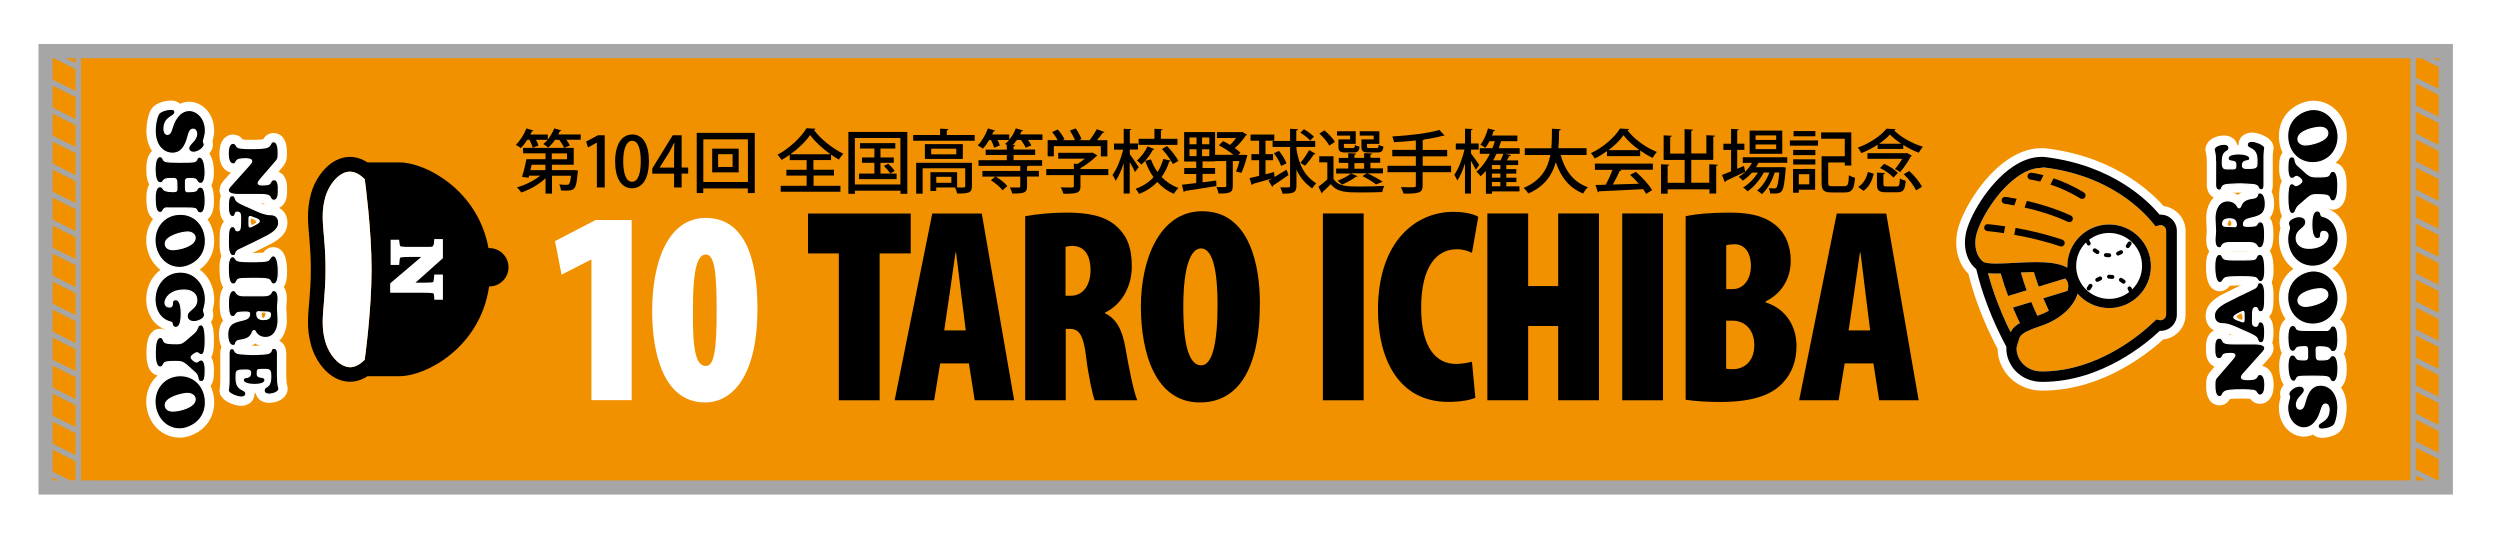 <?xml version="1.0" encoding="utf-8"?>
<!-- Generator: Adobe Illustrator 27.5.0, SVG Export Plug-In . SVG Version: 6.00 Build 0)  -->
<svg version="1.1" id="_x32_429" xmlns="http://www.w3.org/2000/svg" xmlns:xlink="http://www.w3.org/1999/xlink" x="0px" y="0px"
	 viewBox="0 0 3247.7 699.7" style="enable-background:new 0 0 3247.7 699.7;" xml:space="preserve">
<style type="text/css">
	.st0{fill:#FFFFFF;}
	.st1{fill:#F29100;}
	.st2{fill:none;stroke:#FFFFFF;stroke-width:22.677;}
	.st3{fill:none;stroke:#FFFFFF;stroke-width:22.677;stroke-linejoin:round;stroke-miterlimit:10;}
	.st4{fill:none;stroke:#FFFFFF;stroke-width:1.573;stroke-linejoin:round;stroke-miterlimit:10;}
	.st5{fill:none;stroke:#FFFFFF;stroke-width:6.331;}
	.st6{fill:none;stroke:#A6A6A6;stroke-width:7.087;stroke-miterlimit:10;}
	.st7{fill:none;stroke:#A6A6A6;stroke-width:18.425;stroke-miterlimit:10;}
</style>
<rect class="st0" width="3247.7" height="699.7"/>
<g>
	<rect x="59.2" y="66.4" class="st1" width="3118.1" height="566.9"/>
	<g>
		<path class="st0" d="M768.2,337.4h-0.7l-38,19.4l-8.5-43.6l52.7-27.4h46.9v234h-52.3V337.4z"/>
		<path class="st0" d="M984,401.5c0,83.5-30.4,121.3-68.1,121.3c-54.4,0-68.7-65.2-68.7-118.4c0-62.3,19.5-121.3,69.8-121.3
			C975.5,283.1,984,354,984,401.5z M900.2,403c-0.7,54,4.4,72.4,16.8,72.4c10.6,0,14-19.8,14-72.4c0-48.2-2.7-72.4-14-72.4
			C906.1,330.6,899.9,349.7,900.2,403z"/>
		<path d="M1089.7,329.2h-40v-51.8h133.4v51.8h-40.4V520h-53V329.2z"/>
		<path d="M1221.4,472.1l-7.9,47.9h-51.3l48.9-242.6h64.3l42.1,242.6h-51.3l-7.5-47.9H1221.4z M1254.6,429.2l-5.8-46.1
			c-1.7-13.7-4.8-40-6.8-55.1h-0.7c-2.4,15.1-5.8,42.1-7.9,55.1l-6.8,46.1H1254.6z"/>
		<path d="M1331.7,280.9c15.4-2.9,34.9-4.7,53.7-4.7c25.3,0,49.6,3.2,65.7,18.4c15,14,19.2,30.2,19.2,51.8
			c0,23.8-11.3,48.2-34.9,59.8v0.7c15,7.2,22.6,21.6,26.7,45.4c4.1,24.1,10.9,58.3,15.4,67.7h-55.4c-2.7-6.5-8.2-31.7-11.3-57.2
			c-3.4-28.8-9.6-35.6-21.2-35.6h-5.1V520h-52.7V280.9z M1384.3,384.2h6.8c17.1,0,25.6-15.5,25.6-33.1c0-17.6-6.5-31-22.9-31.7
			c-3.4,0-7.5,0.4-9.6,1.4V384.2z"/>
		<path d="M1636.7,393.2c0,91.8-31.5,129.6-78,129.6c-58.1,0-76.6-64.8-76.6-124.9s23.9-123.5,79.7-123.5
			C1624.4,274.4,1636.7,347.2,1636.7,393.2z M1537.2,398.6c0,57.2,9.9,76,23.3,76c14.4,0,21.2-28.8,21.2-78.5
			c0-41.8-5.5-73.4-21.5-73.4C1547.1,322.7,1537.2,345.4,1537.2,398.6z"/>
		<path d="M1771.5,277.3V520h-53V277.3H1771.5z"/>
		<path d="M1916.6,516.7c-6.2,2.9-19.2,5.4-35.2,5.4c-65,0-91.3-56.5-91.3-119.5c0-89.6,49.6-127.4,97.8-127.4
			c16.8,0,28,3.6,32.5,6.5l-8.2,46.8c-5.1-2.5-10.9-4.7-19.8-4.7c-26,0-46.2,22.3-46.2,76.3c0,50.8,18.8,72.7,45.5,72.7
			c6.5,0,15-1.4,20.5-2.9L1916.6,516.7z"/>
		<path d="M1985.2,277.3v94.3h39v-94.3h53V520h-53v-96.5h-39V520h-53V277.3H1985.2z"/>
		<path d="M2160.4,277.3V520h-53V277.3H2160.4z"/>
		<path d="M2189.8,280.9c14.7-3.2,34.9-4.7,56.4-4.7s44.1,2.2,61.6,17.3c13.3,11.5,18.5,28.4,18.5,45.4c0,20.2-9.6,41.4-32.5,52.6
			v1.4c26.7,8.3,40,31.7,40,56.2c0,20.2-6.2,35.6-17.1,47.5c-14,15.8-38.3,25.6-82.1,25.6c-17.1,0-33.2-1.1-44.8-2.9V280.9z
			 M2242.5,375.6h8.5c14,0,23.6-13,23.6-30.2c0-15.8-7.2-28.1-21.2-28.1c-4.4,0-8.2,0.4-10.9,1.4V375.6z M2242.5,478.9
			c2.7,0.7,5.5,0.7,8.5,0.7c14.4,0,28-9.7,28-31.3c0-20.5-13-31.7-27.7-31.7h-8.9V478.9z"/>
		<path d="M2396.4,472.1l-7.9,47.9h-51.3l48.9-242.6h64.3l42.1,242.6h-51.3l-7.5-47.9H2396.4z M2429.5,429.2l-5.8-46.1
			c-1.7-13.7-4.8-40-6.8-55.1h-0.7c-2.4,15.1-5.8,42.1-7.9,55.1l-6.8,46.1H2429.5z"/>
	</g>
	<g>
		<g>
			<g>
				<path class="st2" d="M2806.7,278.8c-0.4,0-0.8,0.1-1.2,0.1c-8.6-10.1-23.3-25.1-45.6-39.2c-24.5-15.6-58.1-30-101.7-35.5
					c-2.1-0.3-4.2-0.4-6.2-0.4c-13.1,0-25.4,5-36.6,12.4c-16.7,11.1-31.1,27.9-41.9,44.4c-5.4,8.3-9.9,16.5-13.3,24.1
					c-3.4,7.6-5.7,14.3-6.7,20.2c-0.6,3.6-0.9,7.1-0.9,10.4c0,15.6,6.3,27.5,14.7,34.3c7.3,30.8,18.4,58.4,28,78.8
					c4.2,8.9,8,16.3,11.2,22.2c0,0.8-0.1,1.5-0.1,2.3c0,10.5,4.3,21.1,12.3,29.4c8,8.2,19.9,13.9,34.3,13.8
					c39.1,0,73.4-12.9,100.1-27.9c24.7-13.8,42.9-29.3,52.7-38.5c0.3,0,0.6,0.1,1,0.1c11.7,0,21.1-9.4,21.1-21.1V299.9
					C2827.8,288.2,2818.3,278.8,2806.7,278.8z"/>
			</g>
			<g>
				<path class="st0" d="M2806.7,278.8c-0.4,0-0.8,0.1-1.2,0.1c-8.6-10.1-23.3-25.1-45.6-39.2c-24.5-15.6-58.1-30-101.7-35.5
					c-2.1-0.3-4.2-0.4-6.2-0.4c-13.1,0-25.4,5-36.6,12.4c-16.7,11.1-31.1,27.9-41.9,44.4c-5.4,8.3-9.9,16.5-13.3,24.1
					c-3.4,7.6-5.7,14.3-6.7,20.2c-0.6,3.6-0.9,7.1-0.9,10.4c0,15.6,6.3,27.5,14.7,34.3c7.3,30.8,18.4,58.4,28,78.8
					c4.2,8.9,8,16.3,11.2,22.2c0,0.8-0.1,1.5-0.1,2.3c0,10.5,4.3,21.1,12.3,29.4c8,8.2,19.9,13.9,34.3,13.8
					c39.1,0,73.4-12.9,100.1-27.9c24.7-13.8,42.9-29.3,52.7-38.5c0.3,0,0.6,0.1,1,0.1c11.7,0,21.1-9.4,21.1-21.1V299.9
					C2827.8,288.2,2818.3,278.8,2806.7,278.8z"/>
			</g>
		</g>
		<g>
			<path class="st1" d="M2607.5,422.5c-8.4-17.9-18-41.5-24.9-67.6c3.4,0.4,7.1,0.5,11,0.5c1.8,0,3.6,0,5.5-0.1
				c2.9,10.2,6.1,20,9.6,29.2l24.1-7.3c-2.6-7.3-5.2-15-7.5-23.2c5.7-0.3,11.3-0.5,16.8-0.6c2,6.6,4.1,12.9,6.3,18.9l34.5-10.5
				c0.1,0.1,0.3,0.2,0.4,0.3c2.5,2.9,3.5,6,3.6,9.6c0,1.9-0.4,4-1.1,6.2l-31.4,9.6c2.5,5.9,4.9,11.3,7.2,16.2
				c-4.3,2.4-9,4.5-14.1,6.2c-0.3,0.1-0.5,0.2-0.8,0.3c-2.5-5.3-5.2-11.3-7.9-17.9l-23.9,7.3c2.1,5,4.2,9.7,6.2,14
				c1,2.1,1.9,4.1,2.9,6c-2.6,1.5-4.8,3.1-6.7,4.8c-2.4,2.1-4,4.6-5.2,7C2610.5,428.8,2609,425.8,2607.5,422.5z"/>
			<path class="st1" d="M2656.5,217.7c41.6,5.2,73.1,18.9,96.1,33.5c23,14.6,37.5,30.2,44.8,39.3l2.8,3.5l4.3-1.2
				c0.9-0.3,1.5-0.4,2-0.4c4.2,0,7.5,3.4,7.5,7.5v108.6c0,4.2-3.4,7.5-7.5,7.5c-0.5,0-1-0.1-1.7-0.2l-3.6-0.8l-2.7,2.6
				c-8.5,8.2-26.9,24.5-52.3,38.7c-25.4,14.2-57.5,26.2-93.5,26.2c-11,0-19-4-24.6-9.7c-5.6-5.7-8.5-13.2-8.4-19.9
				c0-0.8,0.1-1.6,0.2-2.4c1.3-3.9,2.1-7.1,2.8-9.3c0.6-1.9,1.1-3.1,1.8-4.2c0.5-0.8,1.1-1.5,2.1-2.4c1.5-1.3,4-3,8-4.8
				c4-1.9,9.5-4,16.9-6.5c14.6-4.8,26.5-12.5,35-21.3c4.2-4.5,7.6-9.2,10-14.2c1-2.1,1.8-4.2,2.4-6.4c9.9,11.5,24.6,18.8,41,18.8
				c30,0,54.3-24.3,54.3-54.3c0-30-24.3-54.3-54.3-54.3c-30,0-54.3,24.3-54.3,54.3c0,0.6,0.1,1.2,0.1,1.9c-0.6-0.4-1.3-0.7-1.9-1
				c-5.4-2.7-11.6-4.2-18.2-5.1c-6.6-0.9-13.7-1.2-20.9-1.2c-18,0-37.2,1.9-51.2,1.9c-4.3,0-8.1-0.2-11.1-0.6
				c-2.8-0.4-4.8-1-5.6-1.5c-5.2-3.6-10.7-11.8-10.7-24.6c0-2.5,0.2-5.2,0.7-8.1l-6.7-1.1l6.7,1.1c0.9-5.3,4.1-14.2,9.2-23.9
				c7.6-14.6,19.3-31.5,32.9-44.3c6.8-6.4,14-11.9,21.3-15.6c7.3-3.7,14.6-5.8,21.8-5.8C2653.5,217.4,2655,217.5,2656.5,217.7z"/>
			<g>
				<path d="M2615.4,216.2c-16.7,11.1-31.1,27.9-41.9,44.4c-5.4,8.3-9.9,16.5-13.3,24.1c-3.4,7.6-5.7,14.3-6.7,20.2
					c-0.6,3.6-0.9,7.1-0.9,10.4c0,15.6,6.3,27.5,14.7,34.3c7.3,30.8,18.4,58.4,28,78.8c4.2,8.9,8,16.3,11.2,22.2
					c0,0.8-0.1,1.5-0.1,2.3c0,10.5,4.3,21.1,12.3,29.4c8,8.2,19.9,13.9,34.3,13.8c39.1,0,73.4-12.9,100.1-27.9
					c24.7-13.8,42.9-29.3,52.7-38.5c0.3,0,0.6,0.1,1,0.1c11.7,0,21.1-9.4,21.1-21.1V299.9c0-11.7-9.5-21.1-21.1-21.1
					c-0.4,0-0.8,0.1-1.2,0.1c-8.6-10.1-23.3-25.1-45.6-39.2c-24.5-15.6-58.1-30-101.7-35.5c-2.1-0.3-4.2-0.4-6.2-0.4
					C2638.9,203.8,2626.6,208.8,2615.4,216.2z M2714.7,318.6c1.2-0.7,1.7-2.3,0.9-3.6c-0.6-1.1-1.2-2.3-1.7-3.5l0-0.1
					c7.2-5.5,16.2-8.8,26-8.8c11.8,0,22.5,4.8,30.3,12.5c7.7,7.8,12.5,18.4,12.5,30.3c0,11.8-4.8,22.5-12.5,30.3l-0.2,0.2
					c-0.4-0.9-0.8-1.7-1.3-2.5c-0.7-1.2-2.3-1.7-3.6-1c-1.2,0.7-1.7,2.3-0.9,3.6c0.6,1.1,1.2,2.3,1.7,3.5l0,0
					c-7.2,5.5-16.2,8.8-26,8.8c-11.8,0-22.5-4.8-30.3-12.5c-7.7-7.8-12.5-18.4-12.5-30.3c0-11.8,4.8-22.5,12.5-30.3l0.2-0.2
					c0.4,0.9,0.9,1.8,1.3,2.6C2711.9,318.9,2713.5,319.4,2714.7,318.6z M2607.5,422.5c-8.4-17.9-18-41.5-24.9-67.6
					c3.4,0.4,7.1,0.5,11,0.5c1.8,0,3.6,0,5.5-0.1c2.9,10.2,6.1,20,9.6,29.2l24.1-7.3c-2.6-7.3-5.2-15-7.5-23.2
					c5.7-0.3,11.3-0.5,16.8-0.6c2,6.6,4.1,12.9,6.3,18.9l34.5-10.5c0.1,0.1,0.3,0.2,0.4,0.3c2.5,2.9,3.5,6,3.6,9.6
					c0,1.9-0.4,4-1.1,6.2l-31.4,9.6c2.5,5.9,4.9,11.3,7.2,16.2c-4.3,2.4-9,4.5-14.1,6.2c-0.3,0.1-0.5,0.2-0.8,0.3
					c-2.5-5.3-5.2-11.3-7.9-17.9l-23.9,7.3c2.1,5,4.2,9.7,6.2,14c1,2.1,1.9,4.1,2.9,6c-2.6,1.5-4.8,3.1-6.7,4.8
					c-2.4,2.1-4,4.6-5.2,7C2610.5,428.8,2609,425.8,2607.5,422.5z M2656.5,217.7c41.6,5.2,73.1,18.9,96.1,33.5
					c23,14.6,37.5,30.2,44.8,39.3l2.8,3.5l4.3-1.2c0.9-0.3,1.5-0.4,2-0.4c4.2,0,7.5,3.4,7.5,7.5v108.6c0,4.2-3.4,7.5-7.5,7.5
					c-0.5,0-1-0.1-1.7-0.2l-3.6-0.8l-2.7,2.6c-8.5,8.2-26.9,24.5-52.3,38.7c-25.4,14.2-57.5,26.2-93.5,26.2c-11,0-19-4-24.6-9.7
					c-5.6-5.7-8.5-13.2-8.4-19.9c0-0.8,0.1-1.6,0.2-2.4c1.3-3.9,2.1-7.1,2.8-9.3c0.6-1.9,1.1-3.1,1.8-4.2c0.5-0.8,1.1-1.5,2.1-2.4
					c1.5-1.3,4-3,8-4.8c4-1.9,9.5-4,16.9-6.5c14.6-4.8,26.5-12.5,35-21.3c4.2-4.5,7.6-9.2,10-14.2c1-2.1,1.8-4.2,2.4-6.4
					c9.9,11.5,24.6,18.8,41,18.8c30,0,54.3-24.3,54.3-54.3c0-30-24.3-54.3-54.3-54.3c-30,0-54.3,24.3-54.3,54.3
					c0,0.6,0.1,1.2,0.1,1.9c-0.6-0.4-1.3-0.7-1.9-1c-5.4-2.7-11.6-4.2-18.2-5.1c-6.6-0.9-13.7-1.2-20.9-1.2c-18,0-37.2,1.9-51.2,1.9
					c-4.3,0-8.1-0.2-11.1-0.6c-2.8-0.4-4.8-1-5.6-1.5c-5.2-3.6-10.7-11.8-10.7-24.6c0-2.5,0.2-5.2,0.7-8.1l-6.7-1.1l6.7,1.1
					c0.9-5.3,4.1-14.2,9.2-23.9c7.6-14.6,19.3-31.5,32.9-44.3c6.8-6.4,14-11.9,21.3-15.6c7.3-3.7,14.6-5.8,21.8-5.8
					C2653.5,217.4,2655,217.5,2656.5,217.7z"/>
				<path d="M2633.9,228.4c-0.3,2.5,1.5,4.7,4,5l0.3,0c1.1,0.1,5.6,0.8,12.3,2.5l4.1-8.3c-9.5-2.5-15.5-3.2-15.7-3.2
					C2636.5,224.1,2634.2,225.9,2633.9,228.4z"/>
				<path d="M2605.3,255.8c-2.5-0.3-4.7,1.5-5,3.9c-0.3,2.5,1.5,4.7,3.9,5h0l0.5,0.1c1.4,0.2,5.7,0.8,12.1,2l3-8.6
					C2610.9,256.5,2605.4,255.8,2605.3,255.8z"/>
				<path d="M2577.6,295.3c-0.2,2.5,1.6,4.7,4.1,4.9c0,0,0.7,0.1,2.1,0.2c3.3,0.3,10.2,1.1,19.4,2.5l1.7-8.9
					c-13.6-2-22.4-2.8-22.5-2.8C2580,290.9,2577.8,292.8,2577.6,295.3z"/>
				<path d="M2676.3,320c2.4,0.8,4.9-0.5,5.7-2.8c0.8-2.4-0.4-4.9-2.8-5.8c-21.3-7.3-43.2-12.2-60.8-15.3l-1.7,8.9
					C2634,308.1,2655.5,312.9,2676.3,320z"/>
				<path d="M2686.4,288.2c2.3,1,5,0.1,6-2.2c1-2.3,0.1-5-2.2-6c-20.2-9.3-41.1-15.3-57.1-19l-3,8.6
					C2645.9,273.1,2666.6,279,2686.4,288.2z"/>
				<path d="M2702.5,257.8c2.1,1.3,4.9,0.6,6.2-1.5c1.3-2.1,0.6-4.9-1.5-6.2c-14.4-8.8-28.1-14.6-39.5-18.5l-4,8.2
					C2674.8,243.4,2688.4,249.1,2702.5,257.8z"/>
				<path d="M2753,362.2c-0.7,1.2-0.3,2.8,0.9,3.6c1.1,0.7,2.2,1.4,3.2,2.2c1.1,0.9,2.8,0.7,3.7-0.5c0.9-1.1,0.7-2.8-0.5-3.7
					c-1.2-0.9-2.5-1.8-3.8-2.6C2755.3,360.5,2753.7,361,2753,362.2z"/>
				<path d="M2713.6,369.7c-0.9,1.2-1.8,2.5-2.5,3.8c-0.7,1.3-0.3,2.8,1,3.6c1.2,0.7,2.8,0.3,3.6-1c0.6-1.1,1.4-2.2,2.1-3.2
					c0.9-1.1,0.7-2.8-0.5-3.7C2716.1,368.4,2714.5,368.6,2713.6,369.7z"/>
				<path d="M2729.3,364.1c1.3-0.5,2-2.1,1.4-3.4c-0.5-1.3-2.1-2-3.4-1.4c-1.4,0.6-2.8,1.3-4.1,2c-1.2,0.7-1.7,2.3-0.9,3.6
					c0.7,1.2,2.3,1.7,3.6,0.9C2726.9,365.2,2728.1,364.6,2729.3,364.1z"/>
				<path d="M2737.2,359.4c0,1.4,1.2,2.6,2.6,2.6h0.1c1.3,0,2.6,0.1,3.9,0.3c1.4,0.2,2.7-0.8,2.9-2.2c0.2-1.4-0.8-2.7-2.2-2.9
					c-1.5-0.2-3-0.3-4.6-0.3h-0.2C2738.4,356.8,2737.2,358,2737.2,359.4z"/>
				<path d="M2740,329L2740,329c-1.4,0-2.6-0.1-3.9-0.2c-1.4-0.2-2.7,0.8-2.9,2.2c-0.2,1.4,0.8,2.7,2.2,2.9c1.5,0.2,3,0.3,4.5,0.3
					h0.1c1.4,0,2.6-1.2,2.6-2.6C2742.6,330.2,2741.4,329,2740,329z"/>
				<path d="M2750.6,327c-1.3,0.5-2,2.1-1.4,3.4c0.5,1.3,2.1,2,3.4,1.4c1.4-0.6,2.8-1.3,4.1-2c1.2-0.7,1.7-2.3,0.9-3.6
					c-0.7-1.2-2.3-1.7-3.6-0.9C2752.9,325.9,2751.8,326.5,2750.6,327z"/>
				<path d="M2762.6,321.8c1.1,0.9,2.8,0.7,3.6-0.5c0.9-1.2,1.8-2.5,2.6-3.8c0.7-1.2,0.3-2.8-1-3.6c-1.2-0.7-2.8-0.3-3.6,1
					c-0.6,1.1-1.4,2.2-2.2,3.2C2761.2,319.3,2761.4,320.9,2762.6,321.8z"/>
				<path d="M2719.1,323.6c-0.9,1.1-0.7,2.8,0.5,3.6c1.2,0.9,2.5,1.8,3.8,2.6c1.3,0.7,2.8,0.3,3.6-1c0.7-1.2,0.3-2.8-1-3.6
					c-1.1-0.6-2.2-1.4-3.2-2.1C2721.6,322.3,2720,322.5,2719.1,323.6z"/>
			</g>
		</g>
	</g>
	<g>
		<path d="M692,192c-0.6-2.8-2.4-6.9-4.3-10.5h-2.6c-2.6,4.1-5.6,7.9-8.5,10.9c-1.6-1.3-4.5-3.3-6.5-4.3c5.4-5,10.7-13.3,13.7-21.3
			l9.3,2.9c-0.3,0.6-1,1-2.1,0.9c-0.6,1.3-1.3,2.8-2,4.2h22.6v6.8h-15.3c1.4,2.7,2.6,5.4,3.2,7.5L692,192z M744.1,221l1.9-0.1
			l4.9,0.7c-0.1,0.6-0.2,1.6-0.4,2.4c-1.9,22-3.7,23.6-15.8,23.6c-1.8,0-3.9-0.1-6-0.2c-0.1-2.4-1.1-5.7-2.2-7.8
			c4,0.5,7.7,0.5,9.4,0.5c1.4,0,2.3-0.1,3.1-0.8c1.2-1.1,2.1-4.1,2.8-11h-24.7v23.2h-8.4v-20c-8.5,8.1-20.5,14.9-31.6,18.6
			c-1.3-2-3.7-5.1-5.5-6.7c10.6-3,22.1-8.6,30.1-15.2h-14.3l-0.8,2.7l-8.5-1.1c2.1-6.2,4.4-15.6,5.8-23h24.8v-7.6h-29.2v-7.1h65.8
			V214h-28.3v7H744.1z M708.5,214h-17.8c-0.5,2.3-1.1,4.8-1.7,7h19.5V214z M721.2,181.4c-2.7,4-5.8,7.6-9,10.3
			c-1.6-1.4-4.5-3.4-6.4-4.6c5.8-4.5,11.2-12.5,14.2-20.4c4.2,1.3,6.8,2,9.4,2.8c-0.3,0.6-1,1-2.1,0.9c-0.6,1.4-1.3,2.9-2.1,4.3
			h29.2v6.8h-18.7c1.9,2.7,3.7,5.5,4.6,7.6l-7.5,3c-1.1-2.9-3.7-7.1-6.3-10.5H721.2z M716.8,199.3v7.6h19.8v-7.6H716.8z"/>
		<path d="M775.4,243.5v-58.2h-0.2l-11.4,6.3l-2.3-7.7l15.3-8.2h8.8v67.8H775.4z"/>
		<path d="M799.1,209.8c0-22.1,8.4-35.1,22.4-35.1c14.3,0,21.5,13.9,21.5,34.4c0,22.9-8.3,35.5-22.2,35.5
			C806.6,244.5,799.1,230.6,799.1,209.8z M832.4,209.4c0-16.1-3.4-26.5-11.3-26.5c-6.8,0-11.5,9.5-11.5,26.5
			c0,16.8,4.1,26.7,11.3,26.7C829.7,236.2,832.4,223.5,832.4,209.4z"/>
		<path d="M885.5,243.5h-9.8v-17.9h-28.3v-6.8l26.5-43.1h11.6v41.9h8.5v7.9h-8.5V243.5z M857.2,217.7h18.5v-20.3
			c0-3.9,0.2-7.9,0.4-11.8h-0.4c-2.1,4.3-3.8,7.6-5.7,11.2l-13,20.7V217.7z"/>
		<path d="M905.1,172.6h75.4v78.2h-9v-6h-57.9v6h-8.5V172.6z M913.7,236.4h57.9V181h-57.9V236.4z M925.2,193.1h34.4v30.8h-34.4
			V193.1z M951.7,216.9v-16.6h-18.8v16.6H951.7z"/>
		<path d="M1056.9,228.1v13.3h34.9v7.7h-77.6v-7.7h33.7v-13.3h-26.3v-7.5h26.3v-12.6h-22v-7c-3.4,2.5-7,4.8-10.6,6.8
			c-1.1-1.9-3.4-5-5.2-6.8c15.6-8.4,30.8-22.8,37.6-34.4l11.8,0.6c-0.3,0.9-1,1.4-2.2,1.5c8.7,11.9,24.6,24.5,38.2,31
			c-2.1,2.2-4,5-5.7,7.6c-3.3-1.9-6.8-4-10.2-6.4v7h-22.9v12.6h26.7v7.5H1056.9z M1078.9,200.4c-10.5-7.5-20.6-16.7-26.5-25
			c-5.4,8-14.8,17.3-25.5,25H1078.9z"/>
		<path d="M1102.1,171.4h76.6v80.4h-8.9v-4.1h-59.2v4.1h-8.5V171.4z M1110.5,239.6h59.2v-60.3h-59.2V239.6z M1143.8,225.5h21v7.2
			H1116v-7.2h19.9v-14h-16.1v-6.9h16.1V193h-18.7v-7.1h45.9v7.1h-19.3v11.6h17.3v6.9h-17.3V225.5z M1156.5,225.3
			c-1.7-2.7-5.2-6.8-8.2-9.8l5.6-2.8c3,2.7,6.7,6.8,8.4,9.4L1156.5,225.3z"/>
		<path d="M1230,175.4h36.2v7.4h-79.9v-7.4h35v-8.3l10.8,0.6c-0.1,0.8-0.6,1.3-2.1,1.4V175.4z M1262.6,211.4v30.5
			c0,8.6-4,9.5-19.2,9.5c-0.4-2.4-1.6-5.8-2.7-7.9h-24.5v4.5h-7.5v-24.3h34.7v19.8c2.1,0,3.9,0.1,5.4,0.1c4.4,0,5.1-0.1,5.1-1.7
			v-23.3h-55.3v33h-8.4v-40.1H1262.6z M1201.5,187.2h49.3v19.3h-49.3V187.2z M1242.3,200.5v-7.4h-32.6v7.4H1242.3z M1235.9,237.5
			v-7.8h-19.6v7.8H1235.9z"/>
		<path d="M1354.2,174.6v7.2h-18.7c1.8,2.5,3.4,5.1,4.3,7.1l-7.3,3.1c-1.1-2.7-3.6-6.7-6.1-10.2h-5.4c-1.7,2.4-3.5,4.7-5.4,6.7
			l3.3,0.2c-0.1,0.7-0.7,1.3-2.2,1.5v4.1h28.1v7h-28.1v6.7h37.1v7.4h-17.7c-0.3,0.4-0.8,0.7-1.9,0.8v5.8h15.4v7.3h-15.4v12.8
			c0,8.6-4.1,9.3-19.3,9.3c-0.4-2.4-1.8-5.7-3-7.9c5.2,0.1,10.1,0.1,11.6,0.1c1.4-0.1,1.9-0.5,1.9-1.6v-12.6h-31.9
			c5.6,3.3,12,8.3,15.1,12.2l-6.2,5.6c-2.9-4-9.4-9.4-15.1-13l5.5-4.8h-16.6v-7.3h49.3v-6.6h-54.3v-7.4h36.7v-6.7h-27.4v-7h27.4v-6
			c-0.8-0.5-1.6-1.1-2.2-1.4c1.8-1.4,3.5-3.1,5.2-5.1h-15c1.4,2.5,2.4,5.1,3,7l-7.4,3c-0.7-2.6-2.3-6.6-4.1-10h-2.3
			c-2.5,4.2-5.4,8.2-8.3,11.2c-1.6-1.3-4.7-3.3-6.7-4.3c5.3-5.1,10.4-13.8,13.3-22l9.5,2.9c-0.3,0.7-1.1,1.1-2.2,0.9
			c-0.5,1.3-1.2,2.8-1.8,4.1h22.2v6.8c3.5-4.2,6.7-9.5,8.5-14.8c4.3,1.3,7,2.1,9.6,2.9c-0.3,0.6-1,1-2.1,0.9
			c-0.5,1.3-1.3,2.8-1.9,4.1H1354.2z"/>
		<path d="M1439.8,219.6v7.9h-36.2V242c0,9-4.7,9.7-22.1,9.7c-0.6-2.4-2.2-6-3.6-8.3c3.9,0.2,7.7,0.2,10.6,0.2c6,0,6.5,0,6.5-1.9
			v-14.2h-35.8v-7.9h35.8v-7l4.9,0.3c3.3-2,6.6-4.3,9.4-6.8h-34.6v-7.6h43l1.4-0.4l6.6,4c-0.4,0.5-1.1,0.8-1.7,1
			c-4.9,4.9-12.7,11.1-20.4,15.3v1.2H1439.8z M1369,189.7v13.4h-8v-21.1h13c-1.8-3.3-4.6-7.4-7.2-10.5l7.3-3.3
			c3.4,3.8,7.2,9.1,8.7,12.7l-2.4,1.2h15.9c-1.3-3.8-3.9-8.7-6.4-12.5l7.5-2.8c3.1,4.3,6.3,10.1,7.5,14l-3.2,1.3h13.8
			c3.3-4.2,7-9.9,9.3-14.3c8.9,3.2,9.5,3.5,9.9,3.8c-0.4,0.7-1.1,1-2.2,0.9c-1.9,2.9-4.6,6.4-7.3,9.6h13.4v21.1h-8.5v-13.4H1369z"/>
		<path d="M1467.6,200.2c2.6,3.3,10.1,14.3,11.7,16.9l-4.8,6.4c-1.4-3.1-4.2-8.4-6.9-13v40.9h-7.9v-39.2
			c-2.9,8.9-6.6,17.3-10.4,22.7c-0.8-2.3-2.7-5.7-4.1-7.6c5.7-7.6,11.1-21.1,13.9-32.9h-11.9v-7.9h12.6v-19.2l10,0.5
			c-0.1,0.7-0.6,1.3-2.1,1.4v17.2h10.6v7.9h-10.6V200.2z M1516,189.8c5.8,5.8,12.1,13.8,14.8,19.3l-7.2,4.1
			c-0.6-1.3-1.4-2.9-2.5-4.5c-0.3,0.7-1,1.1-2.1,1.1c-2.2,7.1-5.6,14-10,20.1c6,6.3,13.4,11.2,22,14.3c-2,1.7-4.7,5.2-6,7.6
			c-8.4-3.5-15.5-8.7-21.5-15.4c-6.2,6.4-14,11.8-23.8,15.5c-0.9-2-3.1-5.1-4.4-6.7c9.7-3.4,17.4-8.6,23.2-15
			c-4.4-6.2-8-13.3-10.8-21.1l7.4-2.1c2.2,5.9,5,11.4,8.6,16.5c3.4-5.2,5.8-11,7.5-17l9.9,2.2c-3-4.9-7.5-10.6-11.6-15.1L1516,189.8
			z M1499.6,193.8c-0.4,0.5-1,0.9-2,0.8c-3.2,6.4-8.9,14.1-14.9,19.3c-1.3-1.6-4-4.1-5.8-5.4c5.6-4.6,10.9-12,13.9-18.4
			L1499.6,193.8z M1529.6,180.3v7.9h-50.5v-7.9h20.6v-13l10.5,0.5c-0.1,0.8-0.6,1.3-2.1,1.5v11H1529.6z"/>
		<path d="M1615.8,201.1l4.6,0.3l-0.3,1.4c-1.9,7.3-4.7,16.1-7.4,21.7c-6.2-1.3-6.6-1.5-6.9-1.7c1.4-3.4,3.1-8.5,4.4-13.6h-8.7v32.5
			c0,8.8-4.2,9.7-18.6,9.7c-0.3-2.4-1.5-6-2.6-8.5c2.8,0.1,5.6,0.2,7.7,0.2c4.7,0,5,0,5-1.6v-32.3h-14.6v0.5h-16.2v8.5h16.3v7.7
			h-16.3v10.9c5.8-0.7,11.9-1.4,17.8-2.2l0.2,7.1c-15,2.5-31,4.9-40.9,6.4c-0.2,0.9-0.9,1.3-1.5,1.4l-2.4-9.5
			c5-0.5,11.4-1.3,18.6-2.2V226h-15.6v-7.7h15.6v-8.5h-15.7v-38.2h40.2v29.5h23.8c-5.2-4.3-12.5-9.1-18.9-12.3l5.5-5.5
			c3,1.4,6.1,3.2,9.1,5c2.8-2.6,5.5-5.8,7.7-9h-24.8v-7.6h31.2l1.5-0.5l6.4,3.8c-0.3,0.5-0.9,0.9-1.6,1.1
			c-3.4,5.1-8.7,11.5-14.3,16.3c2.9,2.1,5.4,4,7.3,5.8l-2.7,3H1615.8z M1545.2,178.6v8.8h9.2v-8.8H1545.2z M1545.2,193.9v8.9h9.2
			v-8.9H1545.2z M1571,187.4v-8.8h-9.4v8.8H1571z M1571,202.8v-8.9h-9.4v8.9H1571z"/>
		<path d="M1655.7,229.9c4.8-2.9,10.3-6.2,15.6-9.5l2.6,7c-7.2,5.1-15,10.3-20.2,13.7c0.1,0.7-0.3,1.4-0.8,1.8l-5.1-8.4
			c1.3-0.7,2.9-1.5,4.5-2.5v-0.1c-9.4,2.8-18.8,5.4-25,7.1c-0.1,0.8-0.7,1.3-1.3,1.5l-2.7-9.1c3.5-0.8,7.7-1.8,12.4-3v-20.3h-10
			v-7.9h10v-17.5h-11.1v-7.9h30.8v7.9h-11.4v17.5h9.8v7.9h-9.8v18.3c3.6-0.9,7.4-1.9,11.1-2.9L1655.7,229.9z M1684.2,190.9v2.8
			c3.6,21.7,10.1,34.1,25.8,44.7c-2,1.5-4.2,4.2-5.3,6.5c-9.7-7.1-16.1-14.8-20.5-24.5v21.1c0,8.8-4.1,10.1-18.1,10.1
			c-0.4-2.2-1.7-5.9-3-8.2c2.5,0.1,4.9,0.1,6.7,0.1c5.7,0,6.1,0,6.1-2v-50.6h-22.7v-7.8h22.7v-15.8l10.3,0.5
			c-0.1,0.8-0.6,1.4-2.2,1.6v13.7h24.6v7.8H1684.2z M1661.6,196c3.9,5,8.1,11.7,9.7,16.2l-7,3.4c-1.5-4.5-5.5-11.4-9.4-16.7
			L1661.6,196z M1693.9,167.9c4.6,2.6,10.3,6.7,13,9.7l-4.9,5c-2.6-3.1-8.1-7.4-12.7-10.3L1693.9,167.9z M1709,199.8
			c-0.4,0.7-1.3,0.8-2.2,0.7c-2.8,4.4-7.8,10.9-11.5,14.8c-0.1,0-6-3.7-6-3.7c3.8-4.3,8.6-11.5,11.3-16.7L1709,199.8z"/>
		<path d="M1732.3,202.9v29.3c6.2,10.1,17.8,10.1,34.9,10.1c10.5,0,23.1-0.3,31-0.8c-0.9,1.9-2.2,5.6-2.6,8
			c-6.8,0.3-17.4,0.5-26.9,0.5c-20,0-31.4,0-39.9-10.8c-3.7,3.8-7.6,7.5-10.8,10.4c0.1,0.8-0.2,1.3-0.9,1.6l-4.4-8.6
			c3.5-2.6,7.7-6,11.6-9.6v-22.1h-10.5v-7.9H1732.3z M1720.6,169.3c5.1,4.3,11,10.5,13.5,15l-7.2,4.9c-2.3-4.5-7.9-11.1-13-15.7
			L1720.6,169.3z M1755.6,225.6l8.2,3.3c-0.4,0.5-1.1,0.8-2.1,0.6c-4.8,3.7-12.1,7.7-18.4,10.3c-1.4-1.4-4-3.8-5.8-5
			c6.1-2.2,13.1-5.8,17.5-9.4h-19.2v-6.5h15.7v-7.3h-12.3v-6.4h12.3v-6.2l10.1,0.5c-0.1,0.8-0.6,1.3-2.1,1.4v4.2h12.6v-6.2l10.3,0.5
			c-0.1,0.8-0.6,1.3-2.1,1.4v4.2h12.7v6.4h-12.7v7.3h16.3v6.5h-20.1c7.1,3.3,15,7.6,19.6,10.9l-8.5,3.5c-4-3.3-11-7.6-17.7-10.9
			l5.7-3.5H1755.6z M1753.9,181.1v-4.9h-17v-5.7h24.3v16.4h-15.4v3.3c0,1.8,0.5,2.1,3.2,2.1h8.6c1.9,0,2.3-0.5,2.6-4
			c1.4,1,4.1,1.9,6,2.2c-0.7,6-2.6,7.6-7.7,7.6h-10.5c-7.3,0-9.3-1.6-9.3-7.9v-9.1H1753.9z M1759.5,211.9v7.3h12.6v-7.3H1759.5z
			 M1784.5,181.1v-4.9h-18.1v-5.7h25.5v16.4h-16.1v3.2c0,1.9,0.5,2.2,3.2,2.2h9.3c2.2,0,2.6-0.5,2.8-4.3c1.4,1.1,4.2,1.9,6.1,2.3
			c-0.7,6.2-2.7,7.8-8,7.8h-11.1c-7.5,0-9.5-1.6-9.5-7.9v-9.1H1784.5z"/>
		<path d="M1885.1,215.4v8.3h-37v17.1c0,9.5-3.8,10.9-24.8,10.7c-0.6-2.3-2.2-6.1-3.5-8.4c4.2,0.1,8.5,0.2,11.7,0.2
			c7.4,0,7.8,0,7.8-2.6v-17h-36.8v-8.3h36.8V203h-30.6v-8.3h30.6v-12.2c-9.4,1-19.3,1.8-28.4,2.2c-0.3-2.1-1.3-5.5-2.2-7.4
			c21.8-1.3,47.1-4.1,61.1-8.6l6.8,7.3c-0.4,0.3-0.8,0.4-1.4,0.4c-0.3,0-0.5,0-0.9-0.1c-6.6,2-15,3.6-24.2,4.9
			c-0.4,0.5-0.9,0.7-1.9,0.8v12.8h31.8v8.3h-31.8v12.3H1885.1z"/>
		<path d="M1910.9,199.3c2.5,3.2,9.3,12.7,10.8,15l-4.5,6.3c-1.3-2.8-3.9-7.5-6.3-11.6v42.4h-7.8v-39c-2.8,8.7-6.2,16.8-9.9,22.1
			c-0.8-2.2-2.8-5.5-4-7.4c5.5-7.5,10.7-21.1,13.2-32.8h-11.2v-7.9h12v-19.3l9.9,0.5c-0.1,0.7-0.6,1.2-2.1,1.4v17.4h9.9v7.9h-9.9
			V199.3z M1974.2,192.5v7.3h-18.8l7.6,1.8c-0.3,0.7-1,1.1-2.2,1.1c-0.9,1.6-2.1,3.7-3.3,5.7h14.7v6h-15.4v5.3h13v5.8h-13v5.3h13.1
			v5.7h-13.1v5.6h17.1v6.5h-35.7v3.1h-7.9V222c-2.2,2.5-4.5,4.9-6.9,6.9c-1.2-1.7-3.8-4.6-5.4-6c6.9-5.5,12.9-13.6,17.5-23.1h-13.1
			v-7.3h16.4c1.2-3,2.2-6,3.1-9.1h-6.9c-1.7,3.3-3.6,6.4-5.5,8.7c-1.5-1.3-4.5-3.2-6.4-4c4.1-5,7.8-13.4,10-21.3l9.3,2.6
			c-0.3,0.6-1,1-2.1,0.9c-0.6,1.9-1.3,3.9-2.1,5.8h33v7.3H1951c-0.3,0.1-0.6,0.1-1,0.1c-0.9,3.1-1.9,6-3,9H1974.2z M1949.1,219.7
			v-5.3h-11v5.3H1949.1z M1949.1,230.8v-5.3h-11v5.3H1949.1z M1949.1,242v-5.6h-11v5.6H1949.1z M1944,199.8c-1.3,3-2.8,5.8-4.3,8.5
			h9.7c1.4-2.8,2.7-5.9,3.5-8.5H1944z"/>
		<path d="M2061.1,201.4h-33.7c5.6,20,16.5,35.3,35.4,41.8c-2.1,1.9-4.9,5.7-6.2,8.2c-18.1-7.3-28.8-21.2-35.5-40.6
			c-4.6,16.3-14.4,31.4-35.7,40.6c-1.3-2.3-3.9-5.4-6.2-7.3c22.9-9.3,31.5-25.5,34.8-42.7h-33.2v-8.8h34.5
			c0.8-8.6,0.7-17.4,0.8-25.4l11.5,0.7c-0.1,0.9-0.8,1.5-2.2,1.7c-0.1,7.1-0.2,14.9-1,22.9h36.7V201.4z"/>
		<path d="M2087.6,202.9v-6.6c-5,3.6-10.4,6.9-15.9,9.6c-1.1-2-3.2-5.2-5-7c15.8-7.2,30.9-20.5,37.8-31.9l11.8,0.6
			c-0.2,0.7-1,1.4-2.1,1.5c8.5,11.7,24.2,22.8,38.2,28.3c-2.1,2.2-4,5.2-5.5,7.7c-5.3-2.5-10.9-5.8-16.2-9.5v7.2H2087.6z
			 M2071.9,220.5v-8h75.3v8h-42.8l2,0.6c-0.4,0.7-1.2,1.1-2.4,1.1c-2.2,5.1-5.5,11.8-8.8,17.5c10.4-0.3,22.1-0.6,33.7-1
			c-3.5-4-7.4-8.2-11.2-11.5l7.4-4c8.3,7.1,17,16.8,21.2,23.7l-7.8,4.9c-1.1-1.8-2.4-4-4-6.1c-21.1,1.2-43.2,2.2-57.2,2.8
			c-0.2,0.8-0.8,1.2-1.5,1.4l-3.1-9.6c3.8-0.1,8.3-0.1,13.2-0.3c3.2-5.8,6.6-13.2,8.8-19.3H2071.9z M2129.7,195
			c-8.3-5.9-15.8-12.8-20.7-19.4c-4.3,6.4-11.2,13.3-19.4,19.4H2129.7z"/>
		<path d="M2220.7,213.4l11,0.6c-0.1,0.7-0.7,1.3-2.2,1.5v35.9h-8.8V246h-54.3v5.6h-8.6v-38.2l10.8,0.6c-0.1,0.7-0.7,1.3-2.2,1.4
			v22.1h22.1v-29.7h-27.3v-32l10.7,0.6c-0.1,0.8-0.7,1.3-2.2,1.5v21.6h18.7v-31.8l10.9,0.7c-0.1,0.7-0.6,1.3-2.2,1.4v29.6h19.6
			v-23.8l11.2,0.6c-0.1,0.8-0.7,1.4-2.2,1.5v30h-28.6v29.7h23.4V213.4z"/>
		<path d="M2321.8,211.5h-37.3c-1,1.9-2.1,3.8-3.3,5.7h32.6l1.7-0.2l4.6,0.7c-0.1,0.7-0.2,1.5-0.4,2.2c-1.4,18.7-2.9,26-5.3,28.6
			c-2.6,2.9-5.1,3.1-14.8,2.8c-0.1-2.1-0.8-5.1-1.9-6.9c3.2,0.3,5.9,0.4,7.2,0.4s2.1-0.2,2.7-1c1.5-1.5,2.7-6.8,3.8-19.8h-5.9
			c-3.2,10.7-9.7,22.2-16.8,28.3c-1.4-1.7-4-3.8-6.1-4.9c6.7-4.8,12.5-14,16-23.3h-7.3c-4.8,9.3-13.3,19.2-21.1,24.5
			c-1.4-1.7-3.8-3.9-5.8-5.1c7.2-4,14.5-11.6,19.3-19.3h-7.7c-3.6,4.1-7.7,7.7-11.9,10.4c-1.3-1.3-3.8-3.8-5.4-4.9
			c3-1.7,5.8-3.9,8.5-6.5v-0.1c-9.2,4.5-18.9,9.1-25.3,12c0,0.7-0.4,1.3-1.2,1.6l-3.7-9.4c3.2-1.2,7.3-2.8,11.8-4.7v-27.8h-10v-8.1
			h10v-19.3l10.1,0.6c-0.1,0.7-0.6,1.2-2.1,1.3v17.3h9.3v8.1h-9.3v24.6l8.7-3.7c0.2,0.4,0.2,0.7,1.7,7.4c3.4-3.3,6.5-7.3,8.8-11.4
			h-12v-7.3h57.8V211.5z M2315.3,169.7v30.1h-42.4v-30.1H2315.3z M2307.4,181.8v-5.9h-26.8v5.9H2307.4z M2307.4,193.7v-6h-26.8v6
			H2307.4z"/>
		<path d="M2325.2,189.2v-6.8h36.6v6.8H2325.2z M2358,219.5v27h-21.2v3.9h-7.5v-30.9H2358z M2329.5,201.5v-6.7h28.8v6.7H2329.5z
			 M2329.5,213.7v-6.7h28.8v6.7H2329.5z M2358.3,170.3v6.7H2330v-6.7H2358.3z M2350.4,226.3h-13.6v13.2h13.6V226.3z M2375,237.6
			c0,3.7,0.9,4.3,5.6,4.3h15.4c4.6,0,5.3-2.2,5.9-14.4c1.9,1.5,5.6,2.9,7.9,3.4c-1.2,14.9-3.6,19.1-13.2,19.1h-16.9
			c-10.2,0-13.3-2.5-13.3-12.3V203h30.1v-22.8h-30.7v-8.2h39.2V215h-8.5v-3.9H2375V237.6z"/>
		<path d="M2439.2,193.6V188c-6.5,4.2-13.8,8-21.1,10.9c-1.1-2-3.1-5.4-4.7-7.1c15.1-5.4,30.1-15.4,37.3-24.6l11.9,0.5
			c-0.2,0.7-1,1.3-2.1,1.4c8.6,9.2,24.2,17.5,37.5,21.5c-2,2.2-4,5.4-5.3,7.8c-6.5-2.4-13.6-5.9-20.2-10.1v5.2H2439.2z
			 M2434.2,225.7c-2.2,8.6-5.8,17.2-13.4,22.2l-6.8-5c6.7-4.2,10.7-11.7,12.6-19.6L2434.2,225.7z M2477.2,198.6l6.6,3.9
			c-0.4,0.4-1,0.8-1.6,0.9c-3.1,6-8.9,14.6-13.9,20.2c-1.7-1.3-4.6-3.1-6.6-4c3.2-3.6,6.8-8.7,9.3-13.3h-45V199h49.9L2477.2,198.6z
			 M2446.8,239.3c0,2.5,0.6,2.9,4.6,2.9h12.4c3.3,0,4-1.3,4.3-10.4c1.8,1.3,5.4,2.6,7.6,3.1c-1,12-3.3,14.9-11.2,14.9h-14.1
			c-9.7,0-12.1-2.4-12.1-10.4v-15.2l10.5,0.6c-0.1,0.7-0.6,1.3-2.1,1.4V239.3z M2469.9,186.7c-5.8-3.8-11-7.9-14.7-12
			c-3.4,4-8.4,8.1-14,12H2469.9z M2459.7,230.7c-3.3-4-10.9-9.3-17.4-12.4l5.3-5.5c6.5,2.9,14.2,7.7,17.9,11.9L2459.7,230.7z
			 M2489.1,247.4c-2.6-6-9.4-14.8-15.9-21.1l7-4.2c6.7,6,13.7,14.4,16.6,20.6L2489.1,247.4z"/>
	</g>
	<g>
		<g>
			<path class="st3" d="M2899.8,467.1c0.9-1.1,3.5-4,3.5-5.6c0-2.2-3.7-2.3-5.2-2.3c-2.2,0-6.1,0.1-8.2,0.8c-3.8,1.3-2.4,6-7.3,6
				c-5.8,0-5.5-9.2-5.5-13c0-4-0.5-13.8,5.8-13.8c5.1,0,3.2,4.8,7.4,6.3c3.2,1.2,8.8,1.2,12.2,1.2h23.3c4,0,16.4-0.5,16.4,5.5
				c0,1.8-1.1,3.3-2.2,4.7l-24.9,27.8c-1.2,1.3-3.3,3.6-3.3,5.5c0,2.8,5.8,2.9,7.7,2.9c2.5,0,5.8-0.1,8.2-0.6c5.8-1.3,3.6-6.1,8-6.1
				c6,0,6.6,9.3,6.6,13.5c0,4.1-0.5,13.4-6.4,13.4c-4.8,0-2.9-5.2-8.6-6.1c-3.9-0.6-9.5-0.8-13.6-0.8c-6.5,0-13,0-19.5,1
				c-9,1.4-5.5,7.9-10.9,7.9c-6.4,0-6-12.1-6-16.2c0-5.6,0.4-6.6,4-10.6L2899.8,467.1z"/>
			<path class="st3" d="M2908.7,427.1c-6.2-2.8-14.1-6.5-21.2-6.5c-6.2,0-10.9-2.9-10.9-10.9c0-7.8,8-12.8,13.9-16.3
				c2.6-1.5,30.1-15.1,37.5-18.4c6.8-3,2.7-7.8,7.8-7.8c6.6,0,6.3,12.8,6.3,17.3c0,12.9-0.1,20.6-5.7,20.6c-4.3,0-2.7-5.5-5.8-5.5
				c-4,0-4.4,2.2-4.4,16.7c0,4.7,0.2,7.5,4.6,7.5c3.5,0,1.2-5.8,5.8-5.8c5.4,0,5.5,9.7,5.5,13.3c0,12.9-2.4,14-5.3,14
				c-4.2,0-3-4.9-6.2-7.5c-2.4-2-6.8-3.9-9.6-5.2L2908.7,427.1z M2915.2,408.2c0-0.9,0.2-3.6-1.2-3.6c-1.4,0-6,2.6-7.3,3.3
				c-1.4,0.8-4.8,2.3-4.8,4.3c0,2.2,5.4,3.7,6.4,4c1,0.4,4.5,1.9,5.6,1.9c1.5,0,1.3-2.2,1.3-3.2V408.2z"/>
			<path class="st3" d="M2905.2,359.6c-11.4,0-14,0.9-15.3,1.9c-2.6,2.1-2.9,5.6-6.3,5.6c-6.5,0-6.5-18.4-6.5-20.2
				c0-5.4,0.2-16.5,6.3-16.5c3.2,0,3.1,3.4,5.4,5.5c2,1.7,10.1,1.8,16.4,1.8h8.9c16,0,15.7-1.1,16.7-2.9c1.3-2.2,1.8-4.4,4.6-4.4
				c2.7,0,6.8,0.8,6.8,20.5c0,3.8-0.1,15.1-5.8,15.1c-2.9,0-3.3-3.1-5-4.5c-1.3-1.1-4.6-2-17.2-2H2905.2z"/>
			<path class="st3" d="M2896.8,315.2c-13.9,0-8.2,6.8-13.8,6.8c-5,0-5.6-7-5.6-10.6c0-1.9,0.2-3.7,0.3-5.6c0.2-1.8,0.4-3.7,0.4-5.5
				c0-2.9-0.2-5.8-0.4-8.7c-0.1-2.9-0.3-5.8-0.3-8.7c0-10.2,4.5-22,16.5-22c5.4,0,10.6,2.6,13,7.6c0.4,0.8,0.7,1.4,1.8,1.4
				c1.3,0,1.7-1.2,2.2-2.2c2.3-6.3,6.5-9.1,16.2-10.3c8.4-1.1,3.3-6.9,8.8-6.9c3.4,0,7,4.1,7,14.3c0,14.4-8.3,16.2-20.2,19
				c-4.1,1-8.2,2.5-8.2,7.5c0,2,0.3,2.7,5.9,2.7c2.6,0,6.2-0.2,8.7-0.6c4.1-0.7,2.9-5.3,7.2-5.3c3.2,0,5.7,2.2,5.7,16.8
				c0,4.3,0,17.1-6.6,17.1c-4.7,0-1.4-6.8-13.1-6.8H2896.8z M2900.8,294.3c2.3,0.2,4.3,0.6,4.3-2.3c0-5.9-3.2-7.7-8.8-7.7
				c-4.4,0-8.9,1.1-8.9,6.3c0,3.3,2.1,3.2,4.9,3.4L2900.8,294.3z"/>
			<path class="st3" d="M2878.1,209.8c0-12.1-1.8-13.8-1.8-15.2c0-5.1,8.8-7.3,12.8-7.3c3,0,6.5,1.2,6.5,4.7c0,7.1-8.6,1.4-8.6,18.4
				c0,10,1.8,9,12.1,9c5.2,0,5.4-0.3,5.4-5.8c0-6.8-10-1.7-10-8.1c0-5.2,10.2-5.6,13.7-5.6c3.7,0,14.5,0.6,14.5,6
				c0,5.6-9.5,0-9.5,9.1c0,3.8,3.4,3.7,6.3,3.7c13.1,0,12.5-0.9,12.5-10.3c0-18.4-12.7-13.2-12.7-20.6c0-2.9,3.2-4.3,5.8-4.3
				c6.1,0,17.1,4.9,17.1,8.5c0,0.6-0.3,2.1-0.5,4c-0.2,2-0.5,4.5-0.5,7.6v37c0,5.9-2.7,6-3.9,6c-4.9,0-1-6.1-10.5-6.8
				c-16.4-1.1-14.8-1.2-31-0.3c-13.8,0.6-6.7,7.5-13,7.5c-5.5,0-4.6-7.6-4.6-11.2V209.8z"/>
			<path class="st3" d="M2992.8,555.9c-9.4,0-21-9-21-26.5c0-5.8,2.6-12.2,2.6-13.6c0-1.3-1.1-2.5-1.1-4.4c0-3.1,6.7-9.9,14.2-9.9
				c3.1,0,6.1,2,6.1,5.3c0,6-10.3,9.5-10.3,18.9c0,2.8,1.3,5.8,4.5,5.8c7.1,0,5.2-12.3,12.1-22.8c3.7-5.6,8.2-8.4,14.9-8.4
				c10.5,0,22.4,8.6,22.4,29.6c0,5.9-1.5,16.1-4.3,21.2c-2.4,4.3-12,6.4-16.6,6.4c-2.4,0-4.9-1.1-4.9-3.8c0-6.4,14.3-5.3,14.3-21.9
				c0-2-1-6.9-4.4-6.9c-6.5,0-4.9,12.3-12.9,22.3C3004.8,552.3,2999.3,555.9,2992.8,555.9z"/>
			<path class="st3" d="M3021.3,429.3c2.7,0,4-0.4,5.4-2.8c1-1.8,1.5-3.1,3.8-3.1c2.2,0,6.7,0.2,6.7,17.9c0,4-0.1,15.5-6.1,15.5
				c-6.9,0.4,0.7-6.3-17.5-6.3c-4.9,0-4.7,1.1-4.7,5.6c0,12.6,0.4,11.4,8.5,11.4c12.3,0,7.4-5.6,13.2-5.6c6.3,0,6.7,13.1,6.7,17.5
				c0,4.1-0.4,16.6-6.5,16.6c-1.9,0-3.1-1.4-3.8-2.9c-1.5-3.2-1.3-4.4-20.1-4.4c-23.9,0-22,0.4-23.8,3.7c-0.7,1.3-1.5,3-3.3,3
				c-6.9,0-7.6-15-7.6-20.1c0-3.8,0.5-14.2,5.8-14.2c2.8,0,3.8,1.5,5,3.6c1.3,2.2,2.3,2.8,10.3,2.8c5,0,4.4-2.3,4.4-6.7v-4.6
				c0-5.9-0.9-5.8-3.7-5.8c-9.8,0-10.4,1.5-11.1,2.7c-1,1.7-1.8,3.3-4.1,3.3c-1.7,0-6.7,0.4-6.7-17.5c0-4.2,0.1-16.2,6.4-16.2
				c2,0,3.3,1,4.2,2.8c1.2,2.7,0.9,3.7,15.2,3.7H3021.3z"/>
			<path class="st3" d="M3004.4,421.1c-19.1,0-32.6-15.2-32.6-34.8c0-24.8,21.9-34.4,33.5-34.4c19.3,0,32.1,17.1,32.1,35.5
				C3037.4,406.3,3023.6,421.1,3004.4,421.1z M2985.2,390.4c0,5,5.2,7.6,9.6,7.6c7.7,0,29.2-5.4,29.2-15.1c0-5.5-4.8-7.8-9.6-7.8
				C3006.2,375,2985.2,379.8,2985.2,390.4z"/>
			<path class="st3" d="M3024.3,306.1c0-3.1-2.3-5.5-5.6-5.5c-7.5,0-0.2,9.4-8.5,9.4c-6.6,0-7-13.6-7-18.2c0-16.9,4.8-17.9,7.4-17.9
				c2.3,0,4,2,4.3,4.1c0.3,2.3,0.7,2.5,3.1,3.2c13.1,3.5,19.4,16.2,19.4,29c0,19.1-13.2,35.7-33.1,35.7c-19,0-32.5-16.1-32.5-35.4
				c0-7.9,2.4-12.2,2.4-14.6c0-1.6-1.4-4-1.4-5.6c0-5.6,9.2-8.9,13.8-8.9c4.4,0,8.9,2.2,8.9,7.1c0,8.9-12.5,8.9-12.5,21.1
				c0,7.8,6.5,12.9,16,12.9C3017.6,322.7,3024.3,311.9,3024.3,306.1z"/>
			<path class="st3" d="M2996.8,225.6c4.9,4,7.6,4.2,13.9,4.2c8.3,0,11.9-0.5,13.6-1.3c2.6-1.3,2.1-6,6.3-6c6.5,0,6.5,14.2,6.5,18.6
				c0,17.6-4,20-6.5,20c-4.9,0-3.1-5.1-6.7-6.8c-2.1-0.9-6.2-1.4-14.9-1.4c-5.1,0-6.8,0.8-10.9,4l-11.8,10.2
				c-5.1,4.4-3.7,10.3-8.1,10.3c-2.1,0-6.1,0.6-6.1-20.3c0-18.7,3.5-18.5,5.5-18.5c2.3,0,3.2,2.5,5.1,2.5c2,0,7.6-3.6,7.6-5.8
				c0-2.3-4.8-6.1-6.8-6.1c-2.5,0-2.7,2.6-6.1,2.6c-5.3,0-5.3-10.4-5.3-13.9c0-11.2,1.3-14.2,5.3-14.2c5.8,0,2.4,6.5,7.3,11
				L2996.8,225.6z"/>
			<path class="st3" d="M3004.4,211.4c-19.1,0-32.6-15.2-32.6-34.8c0-24.8,21.9-34.4,33.5-34.4c19.3,0,32.1,17.1,32.1,35.5
				C3037.4,196.6,3023.6,211.4,3004.4,211.4z M2985.2,180.7c0,5,5.2,7.6,9.6,7.6c7.7,0,29.2-5.4,29.2-15.1c0-5.5-4.8-7.8-9.6-7.8
				C3006.2,165.3,2985.2,170.2,2985.2,180.7z"/>
		</g>
		<g>
			<path d="M2899.8,467.1c0.9-1.1,3.5-4,3.5-5.6c0-2.2-3.7-2.3-5.2-2.3c-2.2,0-6.1,0.1-8.2,0.8c-3.8,1.3-2.4,6-7.3,6
				c-5.8,0-5.5-9.2-5.5-13c0-4-0.5-13.8,5.8-13.8c5.1,0,3.2,4.8,7.4,6.3c3.2,1.2,8.8,1.2,12.2,1.2h23.3c4,0,16.4-0.5,16.4,5.5
				c0,1.8-1.1,3.3-2.2,4.7l-24.9,27.8c-1.2,1.3-3.3,3.6-3.3,5.5c0,2.8,5.8,2.9,7.7,2.9c2.5,0,5.8-0.1,8.2-0.6c5.8-1.3,3.6-6.1,8-6.1
				c6,0,6.6,9.3,6.6,13.5c0,4.1-0.5,13.4-6.4,13.4c-4.8,0-2.9-5.2-8.6-6.1c-3.9-0.6-9.5-0.8-13.6-0.8c-6.5,0-13,0-19.5,1
				c-9,1.4-5.5,7.9-10.9,7.9c-6.4,0-6-12.1-6-16.2c0-5.6,0.4-6.6,4-10.6L2899.8,467.1z"/>
			<path d="M2908.7,427.1c-6.2-2.8-14.1-6.5-21.2-6.5c-6.2,0-10.9-2.9-10.9-10.9c0-7.8,8-12.8,13.9-16.3
				c2.6-1.5,30.1-15.1,37.5-18.4c6.8-3,2.7-7.8,7.8-7.8c6.6,0,6.3,12.8,6.3,17.3c0,12.9-0.1,20.6-5.7,20.6c-4.3,0-2.7-5.5-5.8-5.5
				c-4,0-4.4,2.2-4.4,16.7c0,4.7,0.2,7.5,4.6,7.5c3.5,0,1.2-5.8,5.8-5.8c5.4,0,5.5,9.7,5.5,13.3c0,12.9-2.4,14-5.3,14
				c-4.2,0-3-4.9-6.2-7.5c-2.4-2-6.8-3.9-9.6-5.2L2908.7,427.1z M2915.2,408.2c0-0.9,0.2-3.6-1.2-3.6c-1.4,0-6,2.6-7.3,3.3
				c-1.4,0.8-4.8,2.3-4.8,4.3c0,2.2,5.4,3.7,6.4,4c1,0.4,4.5,1.9,5.6,1.9c1.5,0,1.3-2.2,1.3-3.2V408.2z"/>
			<path d="M2905.2,359.6c-11.4,0-14,0.9-15.3,1.9c-2.6,2.1-2.9,5.6-6.3,5.6c-6.5,0-6.5-18.4-6.5-20.2c0-5.4,0.2-16.5,6.3-16.5
				c3.2,0,3.1,3.4,5.4,5.5c2,1.7,10.1,1.8,16.4,1.8h8.9c16,0,15.7-1.1,16.7-2.9c1.3-2.2,1.8-4.4,4.6-4.4c2.7,0,6.8,0.8,6.8,20.5
				c0,3.8-0.1,15.1-5.8,15.1c-2.9,0-3.3-3.1-5-4.5c-1.3-1.1-4.6-2-17.2-2H2905.2z"/>
			<path d="M2896.8,315.2c-13.9,0-8.2,6.8-13.8,6.8c-5,0-5.6-7-5.6-10.6c0-1.9,0.2-3.7,0.3-5.6c0.2-1.8,0.4-3.7,0.4-5.5
				c0-2.9-0.2-5.8-0.4-8.7c-0.1-2.9-0.3-5.8-0.3-8.7c0-10.2,4.5-22,16.5-22c5.4,0,10.6,2.6,13,7.6c0.4,0.8,0.7,1.4,1.8,1.4
				c1.3,0,1.7-1.2,2.2-2.2c2.3-6.3,6.5-9.1,16.2-10.3c8.4-1.1,3.3-6.9,8.8-6.9c3.4,0,7,4.1,7,14.3c0,14.4-8.3,16.2-20.2,19
				c-4.1,1-8.2,2.5-8.2,7.5c0,2,0.3,2.7,5.9,2.7c2.6,0,6.2-0.2,8.7-0.6c4.1-0.7,2.9-5.3,7.2-5.3c3.2,0,5.7,2.2,5.7,16.8
				c0,4.3,0,17.1-6.6,17.1c-4.7,0-1.4-6.8-13.1-6.8H2896.8z M2900.8,294.3c2.3,0.2,4.3,0.6,4.3-2.3c0-5.9-3.2-7.7-8.8-7.7
				c-4.4,0-8.9,1.1-8.9,6.3c0,3.3,2.1,3.2,4.9,3.4L2900.8,294.3z"/>
			<path d="M2878.1,209.8c0-12.1-1.8-13.8-1.8-15.2c0-5.1,8.8-7.3,12.8-7.3c3,0,6.5,1.2,6.5,4.7c0,7.1-8.6,1.4-8.6,18.4
				c0,10,1.8,9,12.1,9c5.2,0,5.4-0.3,5.4-5.8c0-6.8-10-1.7-10-8.1c0-5.2,10.2-5.6,13.7-5.6c3.7,0,14.5,0.6,14.5,6
				c0,5.6-9.5,0-9.5,9.1c0,3.8,3.4,3.7,6.3,3.7c13.1,0,12.5-0.9,12.5-10.3c0-18.4-12.7-13.2-12.7-20.6c0-2.9,3.2-4.3,5.8-4.3
				c6.1,0,17.1,4.9,17.1,8.5c0,0.6-0.3,2.1-0.5,4c-0.2,2-0.5,4.5-0.5,7.6v37c0,5.9-2.7,6-3.9,6c-4.9,0-1-6.1-10.5-6.8
				c-16.4-1.1-14.8-1.2-31-0.3c-13.8,0.6-6.7,7.5-13,7.5c-5.5,0-4.6-7.6-4.6-11.2V209.8z"/>
			<path d="M2992.8,555.9c-9.4,0-21-9-21-26.5c0-5.8,2.6-12.2,2.6-13.6c0-1.3-1.1-2.5-1.1-4.4c0-3.1,6.7-9.9,14.2-9.9
				c3.1,0,6.1,2,6.1,5.3c0,6-10.3,9.5-10.3,18.9c0,2.8,1.3,5.8,4.5,5.8c7.1,0,5.2-12.3,12.1-22.8c3.7-5.6,8.2-8.4,14.9-8.4
				c10.5,0,22.4,8.6,22.4,29.6c0,5.9-1.5,16.1-4.3,21.2c-2.4,4.3-12,6.4-16.6,6.4c-2.4,0-4.9-1.1-4.9-3.8c0-6.4,14.3-5.3,14.3-21.9
				c0-2-1-6.9-4.4-6.9c-6.5,0-4.9,12.3-12.9,22.3C3004.8,552.3,2999.3,555.9,2992.8,555.9z"/>
			<path d="M3021.3,429.3c2.7,0,4-0.4,5.4-2.8c1-1.8,1.5-3.1,3.8-3.1c2.2,0,6.7,0.2,6.7,17.9c0,4-0.1,15.5-6.1,15.5
				c-6.9,0.4,0.7-6.3-17.5-6.3c-4.9,0-4.7,1.1-4.7,5.6c0,12.6,0.4,11.4,8.5,11.4c12.3,0,7.4-5.6,13.2-5.6c6.3,0,6.7,13.1,6.7,17.5
				c0,4.1-0.4,16.6-6.5,16.6c-1.9,0-3.1-1.4-3.8-2.9c-1.5-3.2-1.3-4.4-20.1-4.4c-23.9,0-22,0.4-23.8,3.7c-0.7,1.3-1.5,3-3.3,3
				c-6.9,0-7.6-15-7.6-20.1c0-3.8,0.5-14.2,5.8-14.2c2.8,0,3.8,1.5,5,3.6c1.3,2.2,2.3,2.8,10.3,2.8c5,0,4.4-2.3,4.4-6.7v-4.6
				c0-5.9-0.9-5.8-3.7-5.8c-9.8,0-10.4,1.5-11.1,2.7c-1,1.7-1.8,3.3-4.1,3.3c-1.7,0-6.7,0.4-6.7-17.5c0-4.2,0.1-16.2,6.4-16.2
				c2,0,3.3,1,4.2,2.8c1.2,2.7,0.9,3.7,15.2,3.7H3021.3z"/>
			<path d="M3004.4,421.1c-19.1,0-32.6-15.2-32.6-34.8c0-24.8,21.9-34.4,33.5-34.4c19.3,0,32.1,17.1,32.1,35.5
				C3037.4,406.3,3023.6,421.1,3004.4,421.1z M2985.2,390.4c0,5,5.2,7.6,9.6,7.6c7.7,0,29.2-5.4,29.2-15.1c0-5.5-4.8-7.8-9.6-7.8
				C3006.2,375,2985.2,379.8,2985.2,390.4z"/>
			<path d="M3024.3,306.1c0-3.1-2.3-5.5-5.6-5.5c-7.5,0-0.2,9.4-8.5,9.4c-6.6,0-7-13.6-7-18.2c0-16.9,4.8-17.9,7.4-17.9
				c2.3,0,4,2,4.3,4.1c0.3,2.3,0.7,2.5,3.1,3.2c13.1,3.5,19.4,16.2,19.4,29c0,19.1-13.2,35.7-33.1,35.7c-19,0-32.5-16.1-32.5-35.4
				c0-7.9,2.4-12.2,2.4-14.6c0-1.6-1.4-4-1.4-5.6c0-5.6,9.2-8.9,13.8-8.9c4.4,0,8.9,2.2,8.9,7.1c0,8.9-12.5,8.9-12.5,21.1
				c0,7.8,6.5,12.9,16,12.9C3017.6,322.7,3024.3,311.9,3024.3,306.1z"/>
			<path d="M2996.8,225.6c4.9,4,7.6,4.2,13.9,4.2c8.3,0,11.9-0.5,13.6-1.3c2.6-1.3,2.1-6,6.3-6c6.5,0,6.5,14.2,6.5,18.6
				c0,17.6-4,20-6.5,20c-4.9,0-3.1-5.1-6.7-6.8c-2.1-0.9-6.2-1.4-14.9-1.4c-5.1,0-6.8,0.8-10.9,4l-11.8,10.2
				c-5.1,4.4-3.7,10.3-8.1,10.3c-2.1,0-6.1,0.6-6.1-20.3c0-18.7,3.5-18.5,5.5-18.5c2.3,0,3.2,2.5,5.1,2.5c2,0,7.6-3.6,7.6-5.8
				c0-2.3-4.8-6.1-6.8-6.1c-2.5,0-2.7,2.6-6.1,2.6c-5.3,0-5.3-10.4-5.3-13.9c0-11.2,1.3-14.2,5.3-14.2c5.8,0,2.4,6.5,7.3,11
				L2996.8,225.6z"/>
			<path d="M3004.4,211.4c-19.1,0-32.6-15.2-32.6-34.8c0-24.8,21.9-34.4,33.5-34.4c19.3,0,32.1,17.1,32.1,35.5
				C3037.4,196.6,3023.6,211.4,3004.4,211.4z M2985.2,180.7c0,5,5.2,7.6,9.6,7.6c7.7,0,29.2-5.4,29.2-15.1c0-5.5-4.8-7.8-9.6-7.8
				C3006.2,165.3,2985.2,170.2,2985.2,180.7z"/>
		</g>
		<g>
			<path class="st4" d="M2899.8,467.1c0.9-1.1,3.5-4,3.5-5.6c0-2.2-3.7-2.3-5.2-2.3c-2.2,0-6.1,0.1-8.2,0.8c-3.8,1.3-2.4,6-7.3,6
				c-5.8,0-5.5-9.2-5.5-13c0-4-0.5-13.8,5.8-13.8c5.1,0,3.2,4.8,7.4,6.3c3.2,1.2,8.8,1.2,12.2,1.2h23.3c4,0,16.4-0.5,16.4,5.5
				c0,1.8-1.1,3.3-2.2,4.7l-24.9,27.8c-1.2,1.3-3.3,3.6-3.3,5.5c0,2.8,5.8,2.9,7.7,2.9c2.5,0,5.8-0.1,8.2-0.6c5.8-1.3,3.6-6.1,8-6.1
				c6,0,6.6,9.3,6.6,13.5c0,4.1-0.5,13.4-6.4,13.4c-4.8,0-2.9-5.2-8.6-6.1c-3.9-0.6-9.5-0.8-13.6-0.8c-6.5,0-13,0-19.5,1
				c-9,1.4-5.5,7.9-10.9,7.9c-6.4,0-6-12.1-6-16.2c0-5.6,0.4-6.6,4-10.6L2899.8,467.1z"/>
			<path class="st4" d="M2908.7,427.1c-6.2-2.8-14.1-6.5-21.2-6.5c-6.2,0-10.9-2.9-10.9-10.9c0-7.8,8-12.8,13.9-16.3
				c2.6-1.5,30.1-15.1,37.5-18.4c6.8-3,2.7-7.8,7.8-7.8c6.6,0,6.3,12.8,6.3,17.3c0,12.9-0.1,20.6-5.7,20.6c-4.3,0-2.7-5.5-5.8-5.5
				c-4,0-4.4,2.2-4.4,16.7c0,4.7,0.2,7.5,4.6,7.5c3.5,0,1.2-5.8,5.8-5.8c5.4,0,5.5,9.7,5.5,13.3c0,12.9-2.4,14-5.3,14
				c-4.2,0-3-4.9-6.2-7.5c-2.4-2-6.8-3.9-9.6-5.2L2908.7,427.1z M2915.2,408.2c0-0.9,0.2-3.6-1.2-3.6c-1.4,0-6,2.6-7.3,3.3
				c-1.4,0.8-4.8,2.3-4.8,4.3c0,2.2,5.4,3.7,6.4,4c1,0.4,4.5,1.9,5.6,1.9c1.5,0,1.3-2.2,1.3-3.2V408.2z"/>
			<path class="st4" d="M2905.2,359.6c-11.4,0-14,0.9-15.3,1.9c-2.6,2.1-2.9,5.6-6.3,5.6c-6.5,0-6.5-18.4-6.5-20.2
				c0-5.4,0.2-16.5,6.3-16.5c3.2,0,3.1,3.4,5.4,5.5c2,1.7,10.1,1.8,16.4,1.8h8.9c16,0,15.7-1.1,16.7-2.9c1.3-2.2,1.8-4.4,4.6-4.4
				c2.7,0,6.8,0.8,6.8,20.5c0,3.8-0.1,15.1-5.8,15.1c-2.9,0-3.3-3.1-5-4.5c-1.3-1.1-4.6-2-17.2-2H2905.2z"/>
			<path class="st4" d="M2896.8,315.2c-13.9,0-8.2,6.8-13.8,6.8c-5,0-5.6-7-5.6-10.6c0-1.9,0.2-3.7,0.3-5.6c0.2-1.8,0.4-3.7,0.4-5.5
				c0-2.9-0.2-5.8-0.4-8.7c-0.1-2.9-0.3-5.8-0.3-8.7c0-10.2,4.5-22,16.5-22c5.4,0,10.6,2.6,13,7.6c0.4,0.8,0.7,1.4,1.8,1.4
				c1.3,0,1.7-1.2,2.2-2.2c2.3-6.3,6.5-9.1,16.2-10.3c8.4-1.1,3.3-6.9,8.8-6.9c3.4,0,7,4.1,7,14.3c0,14.4-8.3,16.2-20.2,19
				c-4.1,1-8.2,2.5-8.2,7.5c0,2,0.3,2.7,5.9,2.7c2.6,0,6.2-0.2,8.7-0.6c4.1-0.7,2.9-5.3,7.2-5.3c3.2,0,5.7,2.2,5.7,16.8
				c0,4.3,0,17.1-6.6,17.1c-4.7,0-1.4-6.8-13.1-6.8H2896.8z M2900.8,294.3c2.3,0.2,4.3,0.6,4.3-2.3c0-5.9-3.2-7.7-8.8-7.7
				c-4.4,0-8.9,1.1-8.9,6.3c0,3.3,2.1,3.2,4.9,3.4L2900.8,294.3z"/>
			<path class="st4" d="M2878.1,209.8c0-12.1-1.8-13.8-1.8-15.2c0-5.1,8.8-7.3,12.8-7.3c3,0,6.5,1.2,6.5,4.7c0,7.1-8.6,1.4-8.6,18.4
				c0,10,1.8,9,12.1,9c5.2,0,5.4-0.3,5.4-5.8c0-6.8-10-1.7-10-8.1c0-5.2,10.2-5.6,13.7-5.6c3.7,0,14.5,0.6,14.5,6
				c0,5.6-9.5,0-9.5,9.1c0,3.8,3.4,3.7,6.3,3.7c13.1,0,12.5-0.9,12.5-10.3c0-18.4-12.7-13.2-12.7-20.6c0-2.9,3.2-4.3,5.8-4.3
				c6.1,0,17.1,4.9,17.1,8.5c0,0.6-0.3,2.1-0.5,4c-0.2,2-0.5,4.5-0.5,7.6v37c0,5.9-2.7,6-3.9,6c-4.9,0-1-6.1-10.5-6.8
				c-16.4-1.1-14.8-1.2-31-0.3c-13.8,0.6-6.7,7.5-13,7.5c-5.5,0-4.6-7.6-4.6-11.2V209.8z"/>
			<path class="st4" d="M2992.8,555.9c-9.4,0-21-9-21-26.5c0-5.8,2.6-12.2,2.6-13.6c0-1.3-1.1-2.5-1.1-4.4c0-3.1,6.7-9.9,14.2-9.9
				c3.1,0,6.1,2,6.1,5.3c0,6-10.3,9.5-10.3,18.9c0,2.8,1.3,5.8,4.5,5.8c7.1,0,5.2-12.3,12.1-22.8c3.7-5.6,8.2-8.4,14.9-8.4
				c10.5,0,22.4,8.6,22.4,29.6c0,5.9-1.5,16.1-4.3,21.2c-2.4,4.3-12,6.4-16.6,6.4c-2.4,0-4.9-1.1-4.9-3.8c0-6.4,14.3-5.3,14.3-21.9
				c0-2-1-6.9-4.4-6.9c-6.5,0-4.9,12.3-12.9,22.3C3004.8,552.3,2999.3,555.9,2992.8,555.9z"/>
			<path class="st4" d="M3021.3,429.3c2.7,0,4-0.4,5.4-2.8c1-1.8,1.5-3.1,3.8-3.1c2.2,0,6.7,0.2,6.7,17.9c0,4-0.1,15.5-6.1,15.5
				c-6.9,0.4,0.7-6.3-17.5-6.3c-4.9,0-4.7,1.1-4.7,5.6c0,12.6,0.4,11.4,8.5,11.4c12.3,0,7.4-5.6,13.2-5.6c6.3,0,6.7,13.1,6.7,17.5
				c0,4.1-0.4,16.6-6.5,16.6c-1.9,0-3.1-1.4-3.8-2.9c-1.5-3.2-1.3-4.4-20.1-4.4c-23.9,0-22,0.4-23.8,3.7c-0.7,1.3-1.5,3-3.3,3
				c-6.9,0-7.6-15-7.6-20.1c0-3.8,0.5-14.2,5.8-14.2c2.8,0,3.8,1.5,5,3.6c1.3,2.2,2.3,2.8,10.3,2.8c5,0,4.4-2.3,4.4-6.7v-4.6
				c0-5.9-0.9-5.8-3.7-5.8c-9.8,0-10.4,1.5-11.1,2.7c-1,1.7-1.8,3.3-4.1,3.3c-1.7,0-6.7,0.4-6.7-17.5c0-4.2,0.1-16.2,6.4-16.2
				c2,0,3.3,1,4.2,2.8c1.2,2.7,0.9,3.7,15.2,3.7H3021.3z"/>
			<path class="st4" d="M3004.4,421.1c-19.1,0-32.6-15.2-32.6-34.8c0-24.8,21.9-34.4,33.5-34.4c19.3,0,32.1,17.1,32.1,35.5
				C3037.4,406.3,3023.6,421.1,3004.4,421.1z M2985.2,390.4c0,5,5.2,7.6,9.6,7.6c7.7,0,29.2-5.4,29.2-15.1c0-5.5-4.8-7.8-9.6-7.8
				C3006.2,375,2985.2,379.8,2985.2,390.4z"/>
			<path class="st4" d="M3024.3,306.1c0-3.1-2.3-5.5-5.6-5.5c-7.5,0-0.2,9.4-8.5,9.4c-6.6,0-7-13.6-7-18.2c0-16.9,4.8-17.9,7.4-17.9
				c2.3,0,4,2,4.3,4.1c0.3,2.3,0.7,2.5,3.1,3.2c13.1,3.5,19.4,16.2,19.4,29c0,19.1-13.2,35.7-33.1,35.7c-19,0-32.5-16.1-32.5-35.4
				c0-7.9,2.4-12.2,2.4-14.6c0-1.6-1.4-4-1.4-5.6c0-5.6,9.2-8.9,13.8-8.9c4.4,0,8.9,2.2,8.9,7.1c0,8.9-12.5,8.9-12.5,21.1
				c0,7.8,6.5,12.9,16,12.9C3017.6,322.7,3024.3,311.9,3024.3,306.1z"/>
			<path class="st4" d="M2996.8,225.6c4.9,4,7.6,4.2,13.9,4.2c8.3,0,11.9-0.5,13.6-1.3c2.6-1.3,2.1-6,6.3-6c6.5,0,6.5,14.2,6.5,18.6
				c0,17.6-4,20-6.5,20c-4.9,0-3.1-5.1-6.7-6.8c-2.1-0.9-6.2-1.4-14.9-1.4c-5.1,0-6.8,0.8-10.9,4l-11.8,10.2
				c-5.1,4.4-3.7,10.3-8.1,10.3c-2.1,0-6.1,0.6-6.1-20.3c0-18.7,3.5-18.5,5.5-18.5c2.3,0,3.2,2.5,5.1,2.5c2,0,7.6-3.6,7.6-5.8
				c0-2.3-4.8-6.1-6.8-6.1c-2.5,0-2.7,2.6-6.1,2.6c-5.3,0-5.3-10.4-5.3-13.9c0-11.2,1.3-14.2,5.3-14.2c5.8,0,2.4,6.5,7.3,11
				L2996.8,225.6z"/>
			<path class="st4" d="M3004.4,211.4c-19.1,0-32.6-15.2-32.6-34.8c0-24.8,21.9-34.4,33.5-34.4c19.3,0,32.1,17.1,32.1,35.5
				C3037.4,196.6,3023.6,211.4,3004.4,211.4z M2985.2,180.7c0,5,5.2,7.6,9.6,7.6c7.7,0,29.2-5.4,29.2-15.1c0-5.5-4.8-7.8-9.6-7.8
				C3006.2,165.3,2985.2,170.2,2985.2,180.7z"/>
		</g>
	</g>
	<g>
		<g>
			<path class="st3" d="M338.9,232.3c-0.9,1.1-3.5,4-3.5,5.6c0,2.2,3.7,2.3,5.2,2.3c2.2,0,6.1-0.1,8.2-0.8c3.8-1.3,2.4-6,7.3-6
				c5.8,0,5.5,9.2,5.5,13c0,4,0.5,13.8-5.8,13.8c-5.1,0-3.2-4.8-7.4-6.3c-3.2-1.2-8.8-1.2-12.2-1.2h-23.3c-4,0-16.4,0.5-16.4-5.5
				c0-1.8,1.1-3.3,2.2-4.7l24.9-27.8c1.2-1.3,3.3-3.6,3.3-5.5c0-2.8-5.8-2.9-7.7-2.9c-2.5,0-5.8,0.1-8.2,0.6c-5.8,1.3-3.6,6.1-8,6.1
				c-6,0-6.6-9.3-6.6-13.5c0-4.1,0.5-13.4,6.4-13.4c4.8,0,2.9,5.2,8.6,6.1c3.9,0.6,9.5,0.8,13.6,0.8c6.5,0,13,0,19.5-1
				c9-1.4,5.5-7.9,10.9-7.9c6.4,0,6,12.1,6,16.2c0,5.6-0.4,6.6-4,10.6L338.9,232.3z"/>
			<path class="st3" d="M330,272.3c6.2,2.8,14.1,6.5,21.2,6.5c6.2,0,10.9,2.9,10.9,10.9c0,7.8-8,12.8-13.9,16.3
				c-2.6,1.5-30.1,15.1-37.5,18.4c-6.8,3-2.7,7.8-7.8,7.8c-6.6,0-6.3-12.8-6.3-17.3c0-12.9,0.1-20.6,5.7-20.6c4.3,0,2.7,5.5,5.8,5.5
				c4,0,4.4-2.2,4.4-16.7c0-4.7-0.2-7.5-4.6-7.5c-3.5,0-1.2,5.8-5.8,5.8c-5.4,0-5.5-9.7-5.5-13.3c0-12.9,2.4-14,5.3-14
				c4.2,0,3,4.9,6.2,7.5c2.4,2,6.8,3.9,9.6,5.2L330,272.3z M323.5,291.2c0,0.9-0.2,3.6,1.2,3.6c1.4,0,6-2.6,7.3-3.3
				c1.4-0.8,4.8-2.3,4.8-4.3c0-2.2-5.4-3.7-6.4-4c-1-0.4-4.5-1.9-5.6-1.9c-1.5,0-1.3,2.2-1.3,3.2V291.2z"/>
			<path class="st3" d="M333.5,339.8c11.4,0,14-0.9,15.3-1.9c2.6-2.1,2.9-5.6,6.3-5.6c6.5,0,6.5,18.4,6.5,20.2
				c0,5.4-0.2,16.5-6.3,16.5c-3.2,0-3.1-3.4-5.4-5.5c-2-1.7-10.1-1.8-16.4-1.8h-8.9c-16,0-15.7,1.1-16.7,2.9
				c-1.3,2.2-1.8,4.4-4.6,4.4c-2.7,0-6.8-0.8-6.8-20.5c0-3.8,0.1-15.1,5.8-15.1c2.9,0,3.3,3.1,5,4.5c1.3,1.1,4.6,2,17.2,2H333.5z"/>
			<path class="st3" d="M341.9,384.2c13.9,0,8.2-6.8,13.8-6.8c5,0,5.6,7,5.6,10.6c0,1.9-0.2,3.7-0.3,5.6c-0.2,1.8-0.4,3.7-0.4,5.5
				c0,2.9,0.2,5.8,0.4,8.7c0.1,2.9,0.3,5.8,0.3,8.7c0,10.2-4.5,22-16.5,22c-5.4,0-10.6-2.6-13-7.6c-0.4-0.8-0.7-1.4-1.8-1.4
				c-1.3,0-1.7,1.2-2.2,2.2c-2.3,6.3-6.5,9.1-16.2,10.3c-8.4,1.1-3.3,6.9-8.8,6.9c-3.4,0-7-4.1-7-14.3c0-14.4,8.3-16.2,20.2-19
				c4.1-1,8.2-2.5,8.2-7.5c0-2-0.3-2.7-5.9-2.7c-2.6,0-6.2,0.2-8.7,0.6c-4.1,0.7-2.9,5.3-7.2,5.3c-3.2,0-5.7-2.2-5.7-16.8
				c0-4.3,0-17.1,6.6-17.1c4.7,0,1.4,6.8,13.1,6.8H341.9z M337.9,405.1c-2.3-0.2-4.3-0.6-4.3,2.3c0,5.9,3.2,7.7,8.8,7.7
				c4.4,0,8.9-1.1,8.9-6.3c0-3.3-2.1-3.2-4.9-3.4L337.9,405.1z"/>
			<path class="st3" d="M360.6,489.6c0,12.1,1.8,13.8,1.8,15.2c0,5.1-8.8,7.3-12.8,7.3c-3,0-6.5-1.2-6.5-4.7c0-7.1,8.6-1.4,8.6-18.4
				c0-10-1.8-9-12.1-9c-5.2,0-5.4,0.3-5.4,5.8c0,6.8,10,1.7,10,8.1c0,5.2-10.2,5.6-13.7,5.6c-3.7,0-14.5-0.6-14.5-6
				c0-5.6,9.5,0,9.5-9.1c0-3.8-3.4-3.7-6.3-3.7c-13.1,0-12.5,0.9-12.5,10.3c0,18.4,12.7,13.2,12.7,20.6c0,2.9-3.2,4.3-5.8,4.3
				c-6.1,0-17.1-4.9-17.1-8.5c0-0.6,0.3-2.1,0.5-4c0.2-2,0.5-4.5,0.5-7.6v-37c0-5.9,2.7-6,3.9-6c4.9,0,1,6.1,10.5,6.8
				c16.4,1.1,14.8,1.2,31,0.3c13.8-0.6,6.7-7.5,13-7.5c5.5,0,4.6,7.6,4.6,11.2V489.6z"/>
			<path class="st3" d="M245.9,143.5c9.4,0,21,9,21,26.5c0,5.8-2.6,12.2-2.6,13.6c0,1.3,1.1,2.5,1.1,4.4c0,3.1-6.7,9.9-14.2,9.9
				c-3.1,0-6.1-2-6.1-5.3c0-6,10.3-9.5,10.3-18.9c0-2.8-1.3-5.8-4.5-5.8c-7.1,0-5.2,12.3-12.1,22.8c-3.7,5.6-8.2,8.4-14.9,8.4
				c-10.5,0-22.4-8.6-22.4-29.6c0-5.9,1.5-16.1,4.3-21.2c2.4-4.3,12-6.4,16.6-6.4c2.4,0,4.9,1.1,4.9,3.8c0,6.4-14.3,5.3-14.3,21.9
				c0,2,1,6.9,4.4,6.9c6.5,0,4.9-12.3,12.9-22.3C234,147.1,239.4,143.5,245.9,143.5z"/>
			<path class="st3" d="M217.4,270.1c-2.7,0-4,0.4-5.4,2.8c-1,1.8-1.5,3.1-3.8,3.1c-2.2,0-6.7-0.2-6.7-17.9c0-4,0.1-15.5,6.1-15.5
				c6.9-0.4-0.7,6.3,17.5,6.3c4.9,0,4.7-1.1,4.7-5.6c0-12.6-0.4-11.4-8.5-11.4c-12.3,0-7.4,5.6-13.2,5.6c-6.3,0-6.7-13.1-6.7-17.5
				c0-4.1,0.4-16.6,6.5-16.6c1.9,0,3.1,1.4,3.8,2.9c1.5,3.2,1.3,4.4,20.1,4.4c23.9,0,22-0.4,23.8-3.7c0.7-1.3,1.5-3,3.3-3
				c6.9,0,7.6,15,7.6,20.1c0,3.8-0.4,14.2-5.8,14.2c-2.8,0-3.8-1.5-5-3.6c-1.3-2.2-2.3-2.8-10.3-2.8c-5,0-4.4,2.3-4.4,6.7v4.6
				c0,5.9,0.9,5.8,3.7,5.8c9.8,0,10.4-1.5,11.1-2.7c1-1.7,1.8-3.3,4.1-3.3c1.7,0,6.7-0.4,6.7,17.5c0,4.2-0.1,16.2-6.4,16.2
				c-2,0-3.3-1-4.2-2.8c-1.2-2.7-0.9-3.7-15.2-3.7H217.4z"/>
			<path class="st3" d="M234.3,278.3c19.1,0,32.6,15.2,32.6,34.8c0,24.8-21.9,34.4-33.5,34.4c-19.3,0-32.1-17.1-32.1-35.5
				C201.3,293.1,215.1,278.3,234.3,278.3z M253.5,309c0-5-5.2-7.6-9.6-7.6c-7.6,0-29.2,5.4-29.2,15.1c0,5.5,4.8,7.8,9.6,7.8
				C232.5,324.4,253.5,319.5,253.5,309z"/>
			<path class="st3" d="M214.4,393.3c0,3.1,2.3,5.5,5.6,5.5c7.5,0,0.2-9.5,8.5-9.5c6.6,0,7,13.6,7,18.2c0,16.9-4.8,17.9-7.4,17.9
				c-2.3,0-4-2-4.3-4.1c-0.3-2.3-0.7-2.5-3.1-3.2c-13.1-3.5-19.4-16.2-19.4-29c0-19.1,13.2-35.7,33.1-35.7c19,0,32.5,16.1,32.5,35.4
				c0,7.9-2.4,12.2-2.4,14.6c0,1.6,1.3,4,1.3,5.6c0,5.6-9.2,8.9-13.8,8.9c-4.4,0-8.9-2.2-8.9-7.1c0-8.9,12.5-8.9,12.5-21.1
				c0-7.8-6.5-12.9-16-12.9C221.1,376.7,214.4,387.5,214.4,393.3z"/>
			<path class="st3" d="M241.9,473.8c-5-4-7.6-4.2-13.9-4.2c-8.3,0-11.9,0.5-13.6,1.3c-2.6,1.3-2.1,6-6.3,6
				c-6.5,0-6.5-14.2-6.5-18.6c0-17.6,4-20,6.5-20c4.9,0,3.1,5.1,6.7,6.8c2.1,0.9,6.2,1.4,14.9,1.4c5.1,0,6.8-0.8,10.9-4l11.8-10.2
				c5.1-4.4,3.7-10.3,8.1-10.3c2.1,0,6.1-0.6,6.1,20.3c0,18.7-3.5,18.5-5.5,18.5c-2.3,0-3.2-2.5-5.1-2.5c-2,0-7.6,3.6-7.6,5.8
				c0,2.3,4.8,6.1,6.8,6.1c2.5,0,2.7-2.6,6.1-2.6c5.3,0,5.3,10.4,5.3,13.9c0,11.2-1.3,14.2-5.3,14.2c-5.8,0-2.4-6.5-7.3-11
				L241.9,473.8z"/>
			<path class="st3" d="M234.3,488c19.1,0,32.6,15.2,32.6,34.8c0,24.8-21.9,34.4-33.5,34.4c-19.3,0-32.1-17.1-32.1-35.5
				C201.3,502.8,215.1,488,234.3,488z M253.5,518.7c0-5-5.2-7.6-9.6-7.6c-7.6,0-29.2,5.4-29.2,15.1c0,5.5,4.8,7.8,9.6,7.8
				C232.5,534.1,253.5,529.2,253.5,518.7z"/>
		</g>
		<g>
			<path d="M338.9,232.3c-0.9,1.1-3.5,4-3.5,5.6c0,2.2,3.7,2.3,5.2,2.3c2.2,0,6.1-0.1,8.2-0.8c3.8-1.3,2.4-6,7.3-6
				c5.8,0,5.5,9.2,5.5,13c0,4,0.5,13.8-5.8,13.8c-5.1,0-3.2-4.8-7.4-6.3c-3.2-1.2-8.8-1.2-12.2-1.2h-23.3c-4,0-16.4,0.5-16.4-5.5
				c0-1.8,1.1-3.3,2.2-4.7l24.9-27.8c1.2-1.3,3.3-3.6,3.3-5.5c0-2.8-5.8-2.9-7.7-2.9c-2.5,0-5.8,0.1-8.2,0.6c-5.8,1.3-3.6,6.1-8,6.1
				c-6,0-6.6-9.3-6.6-13.5c0-4.1,0.5-13.4,6.4-13.4c4.8,0,2.9,5.2,8.6,6.1c3.9,0.6,9.5,0.8,13.6,0.8c6.5,0,13,0,19.5-1
				c9-1.4,5.5-7.9,10.9-7.9c6.4,0,6,12.1,6,16.2c0,5.6-0.4,6.6-4,10.6L338.9,232.3z"/>
			<path d="M330,272.3c6.2,2.8,14.1,6.5,21.2,6.5c6.2,0,10.9,2.9,10.9,10.9c0,7.8-8,12.8-13.9,16.3c-2.6,1.5-30.1,15.1-37.5,18.4
				c-6.8,3-2.7,7.8-7.8,7.8c-6.6,0-6.3-12.8-6.3-17.3c0-12.9,0.1-20.6,5.7-20.6c4.3,0,2.7,5.5,5.8,5.5c4,0,4.4-2.2,4.4-16.7
				c0-4.7-0.2-7.5-4.6-7.5c-3.5,0-1.2,5.8-5.8,5.8c-5.4,0-5.5-9.7-5.5-13.3c0-12.9,2.4-14,5.3-14c4.2,0,3,4.9,6.2,7.5
				c2.4,2,6.8,3.9,9.6,5.2L330,272.3z M323.5,291.2c0,0.9-0.2,3.6,1.2,3.6c1.4,0,6-2.6,7.3-3.3c1.4-0.8,4.8-2.3,4.8-4.3
				c0-2.2-5.4-3.7-6.4-4c-1-0.4-4.5-1.9-5.6-1.9c-1.5,0-1.3,2.2-1.3,3.2V291.2z"/>
			<path d="M333.5,339.8c11.4,0,14-0.9,15.3-1.9c2.6-2.1,2.9-5.6,6.3-5.6c6.5,0,6.5,18.4,6.5,20.2c0,5.4-0.2,16.5-6.3,16.5
				c-3.2,0-3.1-3.4-5.4-5.5c-2-1.7-10.1-1.8-16.4-1.8h-8.9c-16,0-15.7,1.1-16.7,2.9c-1.3,2.2-1.8,4.4-4.6,4.4
				c-2.7,0-6.8-0.8-6.8-20.5c0-3.8,0.1-15.1,5.8-15.1c2.9,0,3.3,3.1,5,4.5c1.3,1.1,4.6,2,17.2,2H333.5z"/>
			<path d="M341.9,384.2c13.9,0,8.2-6.8,13.8-6.8c5,0,5.6,7,5.6,10.6c0,1.9-0.2,3.7-0.3,5.6c-0.2,1.8-0.4,3.7-0.4,5.5
				c0,2.9,0.2,5.8,0.4,8.7c0.1,2.9,0.3,5.8,0.3,8.7c0,10.2-4.5,22-16.5,22c-5.4,0-10.6-2.6-13-7.6c-0.4-0.8-0.7-1.4-1.8-1.4
				c-1.3,0-1.7,1.2-2.2,2.2c-2.3,6.3-6.5,9.1-16.2,10.3c-8.4,1.1-3.3,6.9-8.8,6.9c-3.4,0-7-4.1-7-14.3c0-14.4,8.3-16.2,20.2-19
				c4.1-1,8.2-2.5,8.2-7.5c0-2-0.3-2.7-5.9-2.7c-2.6,0-6.2,0.2-8.7,0.6c-4.1,0.7-2.9,5.3-7.2,5.3c-3.2,0-5.7-2.2-5.7-16.8
				c0-4.3,0-17.1,6.6-17.1c4.7,0,1.4,6.8,13.1,6.8H341.9z M337.9,405.1c-2.3-0.2-4.3-0.6-4.3,2.3c0,5.9,3.2,7.7,8.8,7.7
				c4.4,0,8.9-1.1,8.9-6.3c0-3.3-2.1-3.2-4.9-3.4L337.9,405.1z"/>
			<path d="M360.6,489.6c0,12.1,1.8,13.8,1.8,15.2c0,5.1-8.8,7.3-12.8,7.3c-3,0-6.5-1.2-6.5-4.7c0-7.1,8.6-1.4,8.6-18.4
				c0-10-1.8-9-12.1-9c-5.2,0-5.4,0.3-5.4,5.8c0,6.8,10,1.7,10,8.1c0,5.2-10.2,5.6-13.7,5.6c-3.7,0-14.5-0.6-14.5-6
				c0-5.6,9.5,0,9.5-9.1c0-3.8-3.4-3.7-6.3-3.7c-13.1,0-12.5,0.9-12.5,10.3c0,18.4,12.7,13.2,12.7,20.6c0,2.9-3.2,4.3-5.8,4.3
				c-6.1,0-17.1-4.9-17.1-8.5c0-0.6,0.3-2.1,0.5-4c0.2-2,0.5-4.5,0.5-7.6v-37c0-5.9,2.7-6,3.9-6c4.9,0,1,6.1,10.5,6.8
				c16.4,1.1,14.8,1.2,31,0.3c13.8-0.6,6.7-7.5,13-7.5c5.5,0,4.6,7.6,4.6,11.2V489.6z"/>
			<path d="M245.9,143.5c9.4,0,21,9,21,26.5c0,5.8-2.6,12.2-2.6,13.6c0,1.3,1.1,2.5,1.1,4.4c0,3.1-6.7,9.9-14.2,9.9
				c-3.1,0-6.1-2-6.1-5.3c0-6,10.3-9.5,10.3-18.9c0-2.8-1.3-5.8-4.5-5.8c-7.1,0-5.2,12.3-12.1,22.8c-3.7,5.6-8.2,8.4-14.9,8.4
				c-10.5,0-22.4-8.6-22.4-29.6c0-5.9,1.5-16.1,4.3-21.2c2.4-4.3,12-6.4,16.6-6.4c2.4,0,4.9,1.1,4.9,3.8c0,6.4-14.3,5.3-14.3,21.9
				c0,2,1,6.9,4.4,6.9c6.5,0,4.9-12.3,12.9-22.3C234,147.1,239.4,143.5,245.9,143.5z"/>
			<path d="M217.4,270.1c-2.7,0-4,0.4-5.4,2.8c-1,1.8-1.5,3.1-3.8,3.1c-2.2,0-6.7-0.2-6.7-17.9c0-4,0.1-15.5,6.1-15.5
				c6.9-0.4-0.7,6.3,17.5,6.3c4.9,0,4.7-1.1,4.7-5.6c0-12.6-0.4-11.4-8.5-11.4c-12.3,0-7.4,5.6-13.2,5.6c-6.3,0-6.7-13.1-6.7-17.5
				c0-4.1,0.4-16.6,6.5-16.6c1.9,0,3.1,1.4,3.8,2.9c1.5,3.2,1.3,4.4,20.1,4.4c23.9,0,22-0.4,23.8-3.7c0.7-1.3,1.5-3,3.3-3
				c6.9,0,7.6,15,7.6,20.1c0,3.8-0.4,14.2-5.8,14.2c-2.8,0-3.8-1.5-5-3.6c-1.3-2.2-2.3-2.8-10.3-2.8c-5,0-4.4,2.3-4.4,6.7v4.6
				c0,5.9,0.9,5.8,3.7,5.8c9.8,0,10.4-1.5,11.1-2.7c1-1.7,1.8-3.3,4.1-3.3c1.7,0,6.7-0.4,6.7,17.5c0,4.2-0.1,16.2-6.4,16.2
				c-2,0-3.3-1-4.2-2.8c-1.2-2.7-0.9-3.7-15.2-3.7H217.4z"/>
			<path d="M234.3,278.3c19.1,0,32.6,15.2,32.6,34.8c0,24.8-21.9,34.4-33.5,34.4c-19.3,0-32.1-17.1-32.1-35.5
				C201.3,293.1,215.1,278.3,234.3,278.3z M253.5,309c0-5-5.2-7.6-9.6-7.6c-7.6,0-29.2,5.4-29.2,15.1c0,5.5,4.8,7.8,9.6,7.8
				C232.5,324.4,253.5,319.5,253.5,309z"/>
			<path d="M214.4,393.3c0,3.1,2.3,5.5,5.6,5.5c7.5,0,0.2-9.5,8.5-9.5c6.6,0,7,13.6,7,18.2c0,16.9-4.8,17.9-7.4,17.9
				c-2.3,0-4-2-4.3-4.1c-0.3-2.3-0.7-2.5-3.1-3.2c-13.1-3.5-19.4-16.2-19.4-29c0-19.1,13.2-35.7,33.1-35.7c19,0,32.5,16.1,32.5,35.4
				c0,7.9-2.4,12.2-2.4,14.6c0,1.6,1.3,4,1.3,5.6c0,5.6-9.2,8.9-13.8,8.9c-4.4,0-8.9-2.2-8.9-7.1c0-8.9,12.5-8.9,12.5-21.1
				c0-7.8-6.5-12.9-16-12.9C221.1,376.7,214.4,387.5,214.4,393.3z"/>
			<path d="M241.9,473.8c-5-4-7.6-4.2-13.9-4.2c-8.3,0-11.9,0.5-13.6,1.3c-2.6,1.3-2.1,6-6.3,6c-6.5,0-6.5-14.2-6.5-18.6
				c0-17.6,4-20,6.5-20c4.9,0,3.1,5.1,6.7,6.8c2.1,0.9,6.2,1.4,14.9,1.4c5.1,0,6.8-0.8,10.9-4l11.8-10.2c5.1-4.4,3.7-10.3,8.1-10.3
				c2.1,0,6.1-0.6,6.1,20.3c0,18.7-3.5,18.5-5.5,18.5c-2.3,0-3.2-2.5-5.1-2.5c-2,0-7.6,3.6-7.6,5.8c0,2.3,4.8,6.1,6.8,6.1
				c2.5,0,2.7-2.6,6.1-2.6c5.3,0,5.3,10.4,5.3,13.9c0,11.2-1.3,14.2-5.3,14.2c-5.8,0-2.4-6.5-7.3-11L241.9,473.8z"/>
			<path d="M234.3,488c19.1,0,32.6,15.2,32.6,34.8c0,24.8-21.9,34.4-33.5,34.4c-19.3,0-32.1-17.1-32.1-35.5
				C201.3,502.8,215.1,488,234.3,488z M253.5,518.7c0-5-5.2-7.6-9.6-7.6c-7.6,0-29.2,5.4-29.2,15.1c0,5.5,4.8,7.8,9.6,7.8
				C232.5,534.1,253.5,529.2,253.5,518.7z"/>
		</g>
		<g>
			<path class="st4" d="M338.9,232.3c-0.9,1.1-3.5,4-3.5,5.6c0,2.2,3.7,2.3,5.2,2.3c2.2,0,6.1-0.1,8.2-0.8c3.8-1.3,2.4-6,7.3-6
				c5.8,0,5.5,9.2,5.5,13c0,4,0.5,13.8-5.8,13.8c-5.1,0-3.2-4.8-7.4-6.3c-3.2-1.2-8.8-1.2-12.2-1.2h-23.3c-4,0-16.4,0.5-16.4-5.5
				c0-1.8,1.1-3.3,2.2-4.7l24.9-27.8c1.2-1.3,3.3-3.6,3.3-5.5c0-2.8-5.8-2.9-7.7-2.9c-2.5,0-5.8,0.1-8.2,0.6c-5.8,1.3-3.6,6.1-8,6.1
				c-6,0-6.6-9.3-6.6-13.5c0-4.1,0.5-13.4,6.4-13.4c4.8,0,2.9,5.2,8.6,6.1c3.9,0.6,9.5,0.8,13.6,0.8c6.5,0,13,0,19.5-1
				c9-1.4,5.5-7.9,10.9-7.9c6.4,0,6,12.1,6,16.2c0,5.6-0.4,6.6-4,10.6L338.9,232.3z"/>
			<path class="st4" d="M330,272.3c6.2,2.8,14.1,6.5,21.2,6.5c6.2,0,10.9,2.9,10.9,10.9c0,7.8-8,12.8-13.9,16.3
				c-2.6,1.5-30.1,15.1-37.5,18.4c-6.8,3-2.7,7.8-7.8,7.8c-6.6,0-6.3-12.8-6.3-17.3c0-12.9,0.1-20.6,5.7-20.6c4.3,0,2.7,5.5,5.8,5.5
				c4,0,4.4-2.2,4.4-16.7c0-4.7-0.2-7.5-4.6-7.5c-3.5,0-1.2,5.8-5.8,5.8c-5.4,0-5.5-9.7-5.5-13.3c0-12.9,2.4-14,5.3-14
				c4.2,0,3,4.9,6.2,7.5c2.4,2,6.8,3.9,9.6,5.2L330,272.3z M323.5,291.2c0,0.9-0.2,3.6,1.2,3.6c1.4,0,6-2.6,7.3-3.3
				c1.4-0.8,4.8-2.3,4.8-4.3c0-2.2-5.4-3.7-6.4-4c-1-0.4-4.5-1.9-5.6-1.9c-1.5,0-1.3,2.2-1.3,3.2V291.2z"/>
			<path class="st4" d="M333.5,339.8c11.4,0,14-0.9,15.3-1.9c2.6-2.1,2.9-5.6,6.3-5.6c6.5,0,6.5,18.4,6.5,20.2
				c0,5.4-0.2,16.5-6.3,16.5c-3.2,0-3.1-3.4-5.4-5.5c-2-1.7-10.1-1.8-16.4-1.8h-8.9c-16,0-15.7,1.1-16.7,2.9
				c-1.3,2.2-1.8,4.4-4.6,4.4c-2.7,0-6.8-0.8-6.8-20.5c0-3.8,0.1-15.1,5.8-15.1c2.9,0,3.3,3.1,5,4.5c1.3,1.1,4.6,2,17.2,2H333.5z"/>
			<path class="st4" d="M341.9,384.2c13.9,0,8.2-6.8,13.8-6.8c5,0,5.6,7,5.6,10.6c0,1.9-0.2,3.7-0.3,5.6c-0.2,1.8-0.4,3.7-0.4,5.5
				c0,2.9,0.2,5.8,0.4,8.7c0.1,2.9,0.3,5.8,0.3,8.7c0,10.2-4.5,22-16.5,22c-5.4,0-10.6-2.6-13-7.6c-0.4-0.8-0.7-1.4-1.8-1.4
				c-1.3,0-1.7,1.2-2.2,2.2c-2.3,6.3-6.5,9.1-16.2,10.3c-8.4,1.1-3.3,6.9-8.8,6.9c-3.4,0-7-4.1-7-14.3c0-14.4,8.3-16.2,20.2-19
				c4.1-1,8.2-2.5,8.2-7.5c0-2-0.3-2.7-5.9-2.7c-2.6,0-6.2,0.2-8.7,0.6c-4.1,0.7-2.9,5.3-7.2,5.3c-3.2,0-5.7-2.2-5.7-16.8
				c0-4.3,0-17.1,6.6-17.1c4.7,0,1.4,6.8,13.1,6.8H341.9z M337.9,405.1c-2.3-0.2-4.3-0.6-4.3,2.3c0,5.9,3.2,7.7,8.8,7.7
				c4.4,0,8.9-1.1,8.9-6.3c0-3.3-2.1-3.2-4.9-3.4L337.9,405.1z"/>
			<path class="st4" d="M360.6,489.6c0,12.1,1.8,13.8,1.8,15.2c0,5.1-8.8,7.3-12.8,7.3c-3,0-6.5-1.2-6.5-4.7c0-7.1,8.6-1.4,8.6-18.4
				c0-10-1.8-9-12.1-9c-5.2,0-5.4,0.3-5.4,5.8c0,6.8,10,1.7,10,8.1c0,5.2-10.2,5.6-13.7,5.6c-3.7,0-14.5-0.6-14.5-6
				c0-5.6,9.5,0,9.5-9.1c0-3.8-3.4-3.7-6.3-3.7c-13.1,0-12.5,0.9-12.5,10.3c0,18.4,12.7,13.2,12.7,20.6c0,2.9-3.2,4.3-5.8,4.3
				c-6.1,0-17.1-4.9-17.1-8.5c0-0.6,0.3-2.1,0.5-4c0.2-2,0.5-4.5,0.5-7.6v-37c0-5.9,2.7-6,3.9-6c4.9,0,1,6.1,10.5,6.8
				c16.4,1.1,14.8,1.2,31,0.3c13.8-0.6,6.7-7.5,13-7.5c5.5,0,4.6,7.6,4.6,11.2V489.6z"/>
			<path class="st4" d="M245.9,143.5c9.4,0,21,9,21,26.5c0,5.8-2.6,12.2-2.6,13.6c0,1.3,1.1,2.5,1.1,4.4c0,3.1-6.7,9.9-14.2,9.9
				c-3.1,0-6.1-2-6.1-5.3c0-6,10.3-9.5,10.3-18.9c0-2.8-1.3-5.8-4.5-5.8c-7.1,0-5.2,12.3-12.1,22.8c-3.7,5.6-8.2,8.4-14.9,8.4
				c-10.5,0-22.4-8.6-22.4-29.6c0-5.9,1.5-16.1,4.3-21.2c2.4-4.3,12-6.4,16.6-6.4c2.4,0,4.9,1.1,4.9,3.8c0,6.4-14.3,5.3-14.3,21.9
				c0,2,1,6.9,4.4,6.9c6.5,0,4.9-12.3,12.9-22.3C234,147.1,239.4,143.5,245.9,143.5z"/>
			<path class="st4" d="M217.4,270.1c-2.7,0-4,0.4-5.4,2.8c-1,1.8-1.5,3.1-3.8,3.1c-2.2,0-6.7-0.2-6.7-17.9c0-4,0.1-15.5,6.1-15.5
				c6.9-0.4-0.7,6.3,17.5,6.3c4.9,0,4.7-1.1,4.7-5.6c0-12.6-0.4-11.4-8.5-11.4c-12.3,0-7.4,5.6-13.2,5.6c-6.3,0-6.7-13.1-6.7-17.5
				c0-4.1,0.4-16.6,6.5-16.6c1.9,0,3.1,1.4,3.8,2.9c1.5,3.2,1.3,4.4,20.1,4.4c23.9,0,22-0.4,23.8-3.7c0.7-1.3,1.5-3,3.3-3
				c6.9,0,7.6,15,7.6,20.1c0,3.8-0.4,14.2-5.8,14.2c-2.8,0-3.8-1.5-5-3.6c-1.3-2.2-2.3-2.8-10.3-2.8c-5,0-4.4,2.3-4.4,6.7v4.6
				c0,5.9,0.9,5.8,3.7,5.8c9.8,0,10.4-1.5,11.1-2.7c1-1.7,1.8-3.3,4.1-3.3c1.7,0,6.7-0.4,6.7,17.5c0,4.2-0.1,16.2-6.4,16.2
				c-2,0-3.3-1-4.2-2.8c-1.2-2.7-0.9-3.7-15.2-3.7H217.4z"/>
			<path class="st4" d="M234.3,278.3c19.1,0,32.6,15.2,32.6,34.8c0,24.8-21.9,34.4-33.5,34.4c-19.3,0-32.1-17.1-32.1-35.5
				C201.3,293.1,215.1,278.3,234.3,278.3z M253.5,309c0-5-5.2-7.6-9.6-7.6c-7.6,0-29.2,5.4-29.2,15.1c0,5.5,4.8,7.8,9.6,7.8
				C232.5,324.4,253.5,319.5,253.5,309z"/>
			<path class="st4" d="M214.4,393.3c0,3.1,2.3,5.5,5.6,5.5c7.5,0,0.2-9.5,8.5-9.5c6.6,0,7,13.6,7,18.2c0,16.9-4.8,17.9-7.4,17.9
				c-2.3,0-4-2-4.3-4.1c-0.3-2.3-0.7-2.5-3.1-3.2c-13.1-3.5-19.4-16.2-19.4-29c0-19.1,13.2-35.7,33.1-35.7c19,0,32.5,16.1,32.5,35.4
				c0,7.9-2.4,12.2-2.4,14.6c0,1.6,1.3,4,1.3,5.6c0,5.6-9.2,8.9-13.8,8.9c-4.4,0-8.9-2.2-8.9-7.1c0-8.9,12.5-8.9,12.5-21.1
				c0-7.8-6.5-12.9-16-12.9C221.1,376.7,214.4,387.5,214.4,393.3z"/>
			<path class="st4" d="M241.9,473.8c-5-4-7.6-4.2-13.9-4.2c-8.3,0-11.9,0.5-13.6,1.3c-2.6,1.3-2.1,6-6.3,6
				c-6.5,0-6.5-14.2-6.5-18.6c0-17.6,4-20,6.5-20c4.9,0,3.1,5.1,6.7,6.8c2.1,0.9,6.2,1.4,14.9,1.4c5.1,0,6.8-0.8,10.9-4l11.8-10.2
				c5.1-4.4,3.7-10.3,8.1-10.3c2.1,0,6.1-0.6,6.1,20.3c0,18.7-3.5,18.5-5.5,18.5c-2.3,0-3.2-2.5-5.1-2.5c-2,0-7.6,3.6-7.6,5.8
				c0,2.3,4.8,6.1,6.8,6.1c2.5,0,2.7-2.6,6.1-2.6c5.3,0,5.3,10.4,5.3,13.9c0,11.2-1.3,14.2-5.3,14.2c-5.8,0-2.4-6.5-7.3-11
				L241.9,473.8z"/>
			<path class="st4" d="M234.3,488c19.1,0,32.6,15.2,32.6,34.8c0,24.8-21.9,34.4-33.5,34.4c-19.3,0-32.1-17.1-32.1-35.5
				C201.3,502.8,215.1,488,234.3,488z M253.5,518.7c0-5-5.2-7.6-9.6-7.6c-7.6,0-29.2,5.4-29.2,15.1c0,5.5,4.8,7.8,9.6,7.8
				C232.5,534.1,253.5,529.2,253.5,518.7z"/>
		</g>
	</g>
	<g>
		<g>
			<g>
				<path d="M473,491.3c1.5-0.8,3-1.7,4.5-2.6c1.5,0,9,0,41.6,0c34.6,0,104.9-37.5,116.3-116.6c0.1,0,0.2,0,0.3,0
					c13.7,0,24.9-11.1,24.9-24.9c0-13.7-11.1-24.9-24.9-24.9c-0.4,0-0.7,0.1-1.1,0.1C620.9,246.9,552.9,211,519.1,211
					c-32.6,0-40.1,0-41.6,0c-1.5-1-3-1.8-4.5-2.6c-6-3.1-12.3-4.6-18.4-4.6c-6.7,0-12.9,1.8-18.5,4.7c-8.3,4.4-15.1,11.1-20.5,18.7
					c-5.4,7.6-9.4,16.2-11.7,24.9c-2.8,10.5-3.8,20-3.8,29.3c0,9.6,1,18.9,1.9,29.7c0.9,10.8,1.8,23.2,1.8,38.8
					c0,15.7-0.9,28-1.8,38.8c-0.9,10.8-1.9,20.2-1.9,29.7c0,9.3,1,18.8,3.8,29.3c3.1,11.5,9.1,23,17.5,32.1
					c4.2,4.6,9.1,8.5,14.6,11.4c5.5,2.9,11.8,4.7,18.5,4.7C460.7,496,467,494.4,473,491.3z M444.9,474.4c-4.9-2.5-9.8-7.1-13.8-12.8
					c-4-5.7-7.1-12.4-8.8-18.8c-2.4-8.9-3.1-16.3-3.1-24.4c0-8.2,0.9-17.1,1.8-28.1c0.9-11,1.9-24,1.9-40.4s-0.9-29.4-1.9-40.4
					c-0.9-11-1.8-19.9-1.8-28.1c0-8.1,0.8-15.5,3.1-24.3c2.3-8.5,7.1-17.7,13.1-24.1c3-3.2,6.3-5.8,9.5-7.5c3.3-1.7,6.4-2.5,9.7-2.5
					c3,0,6.1,0.7,9.7,2.5c2.9,1.5,6.1,3.9,9.6,7.3c0,0,0,0.1,0,0.1l0,0.3c0.6,4.6,8.8,65.6,8.8,116.9c0,53-8.8,116.7-8.9,117.1
					l0-0.3l0,0.3c0,0,0,0.1,0,0.1c-3.4,3.4-6.6,5.8-9.6,7.3c-3.6,1.8-6.7,2.5-9.7,2.5C451.4,476.9,448.2,476.1,444.9,474.4z"/>
				<path d="M473.9,233L473.9,233c0-0.2,0-0.3,0-0.3L473.9,233z"/>
			</g>
			<g>
				<g>
					<path class="st0" d="M567.3,386.1c-0.5-6-1.3-8.2-5.7-8.5c-2.9-0.3-6.6-0.5-13.5-0.5h-38.1v-7.5l45.9-39h-20.8
						c-6.8,0-11.2,0.2-13.8,0.5c-4.2,0.5-5.2,2.9-5.7,9.9h-5v-26.4h5c0.7,6.6,2,8.2,5.3,8.7c3.3,0.6,7.3,0.6,14.1,0.6h19.1
						c7.6,0,8.4-0.2,9.8-1.4c2.4-2,2.9-4.6,3.2-8.8h5.1v20.3l-40.8,36.4h16.5c6.8,0,10.3-0.2,13.3-0.4c4.4-0.3,5.4-2.7,5.9-10.2h5.1
						v26.4H567.3z"/>
				</g>
				<g>
					<path class="st5" d="M567.3,386.1c-0.5-6-1.3-8.2-5.7-8.5c-2.9-0.3-6.6-0.5-13.5-0.5h-38.1v-7.5l45.9-39h-20.8
						c-6.8,0-11.2,0.2-13.8,0.5c-4.2,0.5-5.2,2.9-5.7,9.9h-5v-26.4h5c0.7,6.6,2,8.2,5.3,8.7c3.3,0.6,7.3,0.6,14.1,0.6h19.1
						c7.6,0,8.4-0.2,9.8-1.4c2.4-2,2.9-4.6,3.2-8.8h5.1v20.3l-40.8,36.4h16.5c6.8,0,10.3-0.2,13.3-0.4c4.4-0.3,5.4-2.7,5.9-10.2h5.1
						v26.4H567.3z"/>
				</g>
			</g>
		</g>
		<path class="st0" d="M444.9,474.4c-4.9-2.5-9.8-7.1-13.8-12.8c-4-5.7-7.1-12.4-8.8-18.8c-2.4-8.9-3.1-16.3-3.1-24.4
			c0-8.2,0.9-17.1,1.8-28.1c0.9-11,1.9-24,1.9-40.4s-0.9-29.4-1.9-40.4c-0.9-11-1.8-19.9-1.8-28.1c0-8.1,0.8-15.5,3.1-24.3
			c2.3-8.5,7.1-17.7,13.1-24.1c3-3.2,6.3-5.8,9.5-7.5c3.3-1.7,6.4-2.5,9.7-2.5c3,0,6.1,0.7,9.7,2.5c2.9,1.5,6.1,3.9,9.6,7.3
			c0,0,0,0.1,0,0.1l0,0.3c0.6,4.6,8.8,65.6,8.8,116.9c0,53-8.8,116.7-8.9,117.1l0-0.3l0,0.3c0,0,0,0.1,0,0.1
			c-3.4,3.4-6.6,5.8-9.6,7.3c-3.6,1.8-6.7,2.5-9.7,2.5C451.4,476.9,448.2,476.1,444.9,474.4z"/>
	</g>
</g>
<g>
	<g>
		<g>
			<g>
				<g>
					<rect x="59.2" y="66.4" class="st6" width="42.5" height="566.9"/>
					<g>
						<line class="st6" x1="59.2" y1="66.4" x2="101.7" y2="87.7"/>
						<line class="st6" x1="59.2" y1="102.8" x2="101.7" y2="124"/>
						<line class="st6" x1="59.2" y1="139.2" x2="101.7" y2="160.4"/>
						<line class="st6" x1="59.2" y1="175.5" x2="101.7" y2="196.8"/>
						<line class="st6" x1="59.2" y1="211.9" x2="101.7" y2="233.2"/>
						<line class="st6" x1="59.2" y1="248.3" x2="101.7" y2="269.6"/>
						<line class="st6" x1="59.2" y1="284.7" x2="101.7" y2="305.9"/>
						<line class="st6" x1="59.2" y1="321.1" x2="101.7" y2="342.3"/>
						<line class="st6" x1="59.2" y1="357.4" x2="101.7" y2="378.7"/>
						<line class="st6" x1="59.2" y1="393.8" x2="101.7" y2="415.1"/>
						<line class="st6" x1="59.2" y1="430.2" x2="101.7" y2="451.4"/>
						<line class="st6" x1="59.2" y1="466.6" x2="101.7" y2="487.8"/>
						<line class="st6" x1="59.2" y1="502.9" x2="101.7" y2="524.2"/>
						<line class="st6" x1="59.2" y1="539.3" x2="101.7" y2="560.6"/>
						<line class="st6" x1="59.2" y1="575.7" x2="101.7" y2="597"/>
						<line class="st6" x1="59.2" y1="612.1" x2="101.7" y2="633.3"/>
					</g>
				</g>
				<g>
					<rect x="3134.8" y="66.4" class="st6" width="42.5" height="566.9"/>
					<g>
						<line class="st6" x1="3134.8" y1="66.4" x2="3177.3" y2="87.7"/>
						<line class="st6" x1="3134.8" y1="102.8" x2="3177.3" y2="124"/>
						<line class="st6" x1="3134.8" y1="139.2" x2="3177.3" y2="160.4"/>
						<line class="st6" x1="3134.8" y1="175.5" x2="3177.3" y2="196.8"/>
						<line class="st6" x1="3134.8" y1="211.9" x2="3177.3" y2="233.2"/>
						<line class="st6" x1="3134.8" y1="248.3" x2="3177.3" y2="269.6"/>
						<line class="st6" x1="3134.8" y1="284.7" x2="3177.3" y2="305.9"/>
						<line class="st6" x1="3134.8" y1="321.1" x2="3177.3" y2="342.3"/>
						<line class="st6" x1="3134.8" y1="357.4" x2="3177.3" y2="378.7"/>
						<line class="st6" x1="3134.8" y1="393.8" x2="3177.3" y2="415.1"/>
						<line class="st6" x1="3134.8" y1="430.2" x2="3177.3" y2="451.4"/>
						<line class="st6" x1="3134.8" y1="466.6" x2="3177.3" y2="487.8"/>
						<line class="st6" x1="3134.8" y1="502.9" x2="3177.3" y2="524.2"/>
						<line class="st6" x1="3134.8" y1="539.3" x2="3177.3" y2="560.6"/>
						<line class="st6" x1="3134.8" y1="575.7" x2="3177.3" y2="597"/>
						<line class="st6" x1="3134.8" y1="612.1" x2="3177.3" y2="633.3"/>
					</g>
				</g>
				<rect x="59.2" y="66.4" class="st7" width="3118.1" height="566.9"/>
			</g>
		</g>
	</g>
</g>
</svg>
